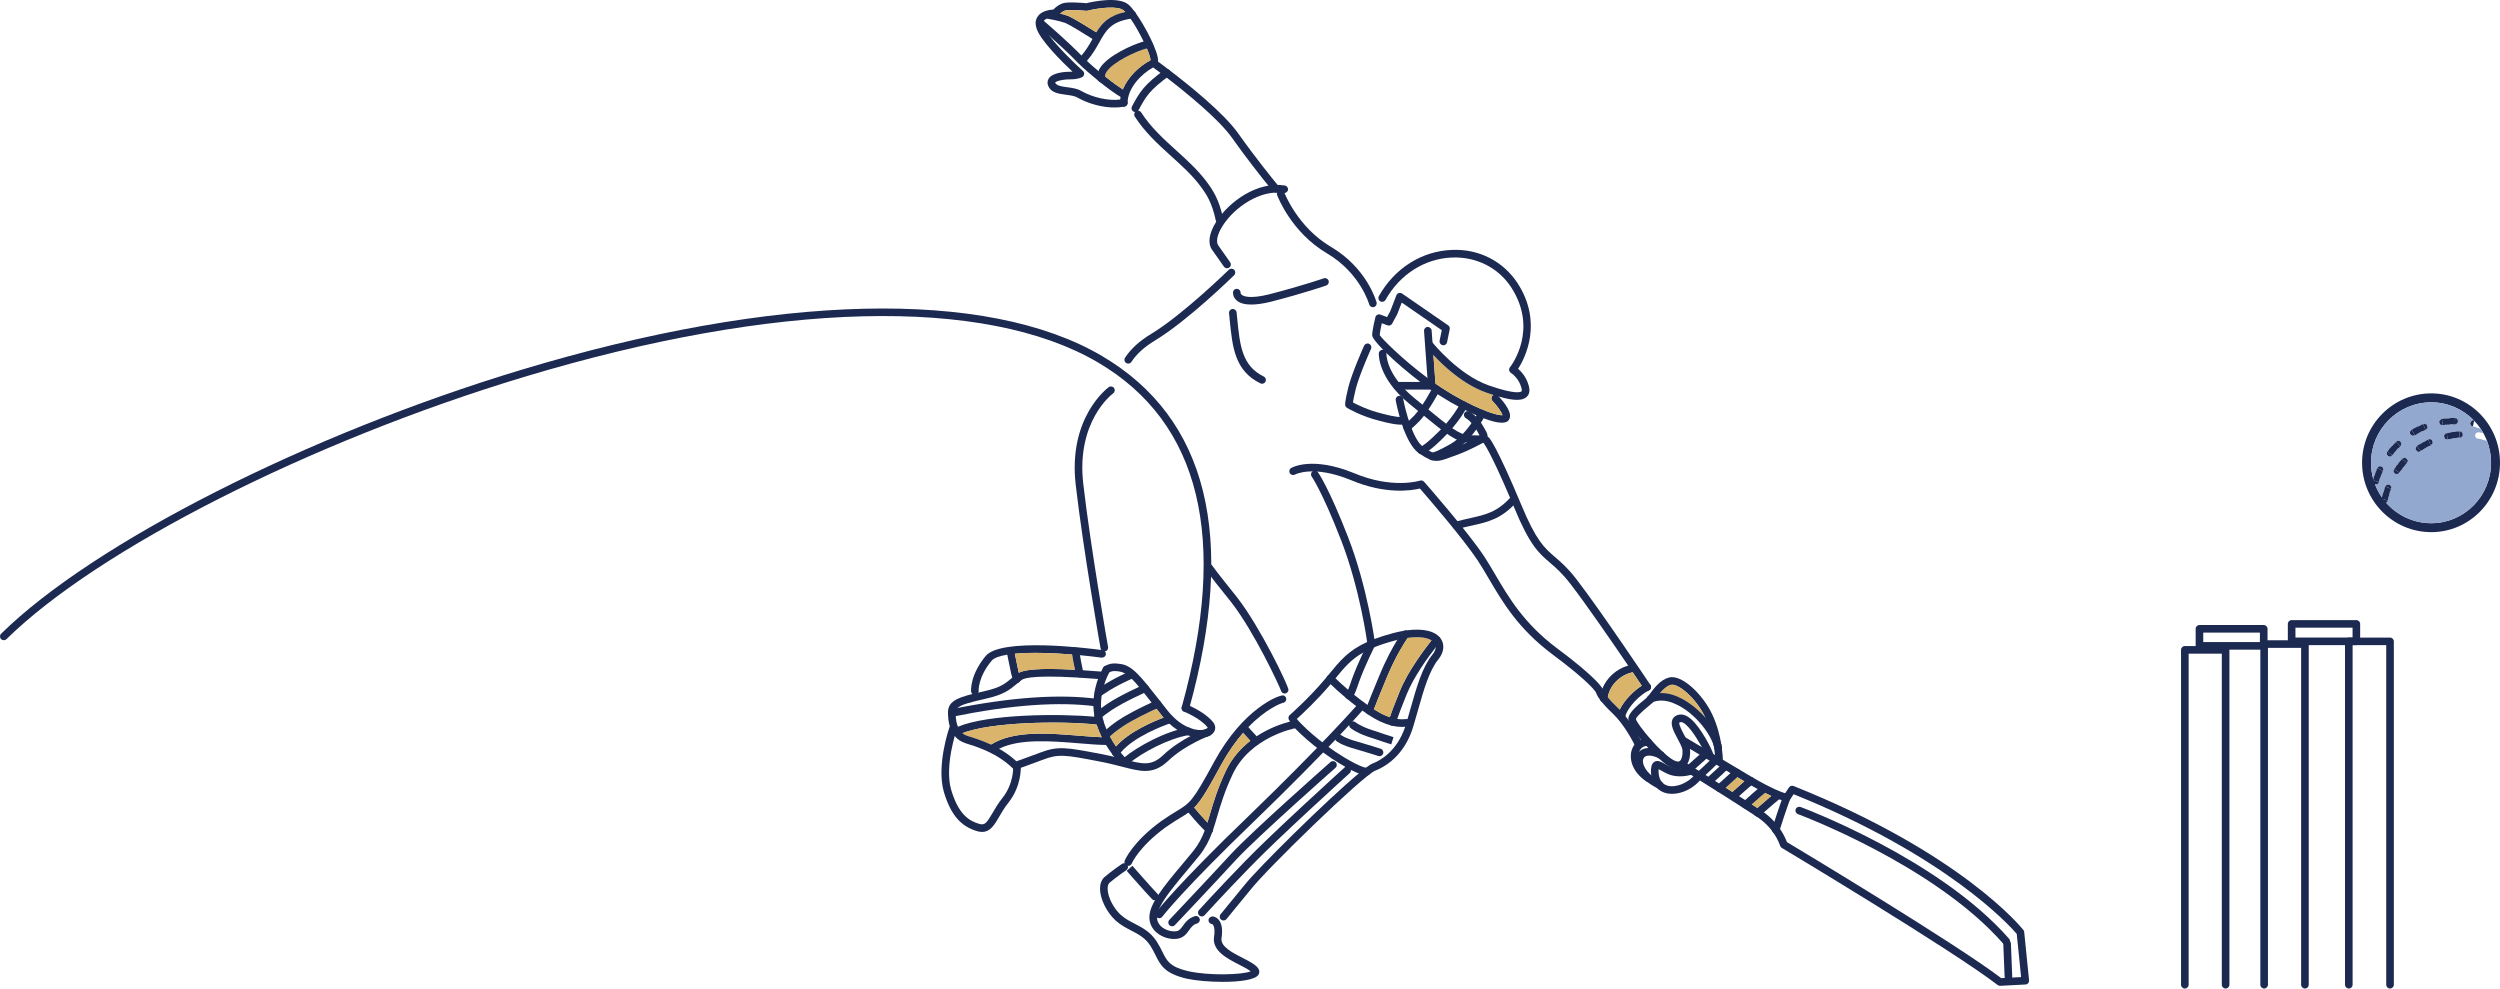 <?xml version="1.0" encoding="utf-8"?>
<!-- Generator: Adobe Illustrator 23.0.1, SVG Export Plug-In . SVG Version: 6.00 Build 0)  -->
<svg version="1.1" id="Layer_1" xmlns="http://www.w3.org/2000/svg" xmlns:xlink="http://www.w3.org/1999/xlink" x="0px" y="0px"
	 viewBox="-517.44 233.59 1425.68 563.72" style="enable-background:new -517.44 233.59 1425.68 563.72;" xml:space="preserve">
<style type="text/css">
	.st0{fill:#1C2A52;}
	.st1{fill:#DAB46A;}
	.st2{fill:#93A8CE;}
</style>
<g>
	<path class="st0" d="M639.68,792.63c0.06,0.59-0.13,1.18-0.52,1.63c-0.38,0.45-0.93,0.72-1.53,0.76l-14.41,0.76h-0.11
		c-0.48,0-0.94-0.15-1.32-0.45c-26.13-20.11-122.17-77.64-123.13-78.22c-0.47-0.28-0.82-0.73-0.98-1.26
		c-0.01-0.05-0.99-3.29-3.77-7.3l-0.01-0.01c-0.21-0.34-0.46-0.67-0.72-1.01c0,0-0.01,0-0.01-0.01c-1.81-2.42-4.27-5.03-7.54-7.35
		c-0.43-0.3-0.92-0.62-1.44-0.98c0-0.01-0.01-0.01-0.02-0.01c-0.29-0.19-0.6-0.39-0.92-0.6c-0.01-0.01-0.01-0.01-0.02-0.02
		c-7.38-4.88-21.36-13.7-31.26-19.9c-0.09-0.06-0.18-0.12-0.27-0.17c-1-0.63-1.96-1.23-2.86-1.79c-0.21-0.13-0.41-0.26-0.61-0.38
		c-0.48-0.3-0.95-0.59-1.39-0.87c-0.3-0.19-0.6-0.37-0.88-0.55c-1.48-0.93-2.71-1.69-3.6-2.25c-0.45-0.28-0.82-0.5-1.08-0.67h-0.01
		c-0.01-0.01-0.02-0.02-0.03-0.02h-0.01c-0.29-0.19-0.46-0.3-0.48-0.31c-1.02-0.64-1.34-1.98-0.7-3c0.63-1.02,1.97-1.31,2.99-0.69
		c0.05,0.03,0.69,0.43,1.8,1.12c0.2,0.12,0.42,0.26,0.65,0.4c1.02,0.64,2.32,1.45,3.83,2.4c0.64,0.4,1.33,0.83,2.05,1.28
		c1.19,0.74,2.47,1.54,3.82,2.39c0.51,0.32,1.04,0.65,1.58,0.99c1.24,0.78,2.52,1.58,3.83,2.4c0.75,0.48,1.51,0.96,2.28,1.44
		c1.26,0.79,2.53,1.6,3.8,2.41c1.27,0.8,2.54,1.6,3.79,2.4c1.29,0.81,2.57,1.62,3.81,2.42c1.2,0.76,2.37,1.51,3.49,2.23
		c1.33,0.85,2.59,1.67,3.78,2.44c1.13,0.73,2.2,1.43,3.17,2.07c1.31,0.85,2.45,1.62,3.38,2.25c0.12,0.08,0.24,0.17,0.35,0.25
		c2.36,1.71,4.33,3.54,5.97,5.35c1.27,1.4,2.34,2.79,3.24,4.11c2.25,3.29,3.42,6.13,3.91,7.49c8.7,5.22,96.24,57.85,122.23,77.6
		l2.07-0.11l4.15-0.22l5.11-0.27l-2.48-24.64c-4.07-4.75-39.75-44.36-127.24-79.65l-2.06,3.12c-0.02,0.03-0.05,0.07-0.07,0.1
		c-0.45,0.61-1.16,0.96-1.94,0.87c-0.21-0.02-1.04-0.13-2.75-0.69c-0.42-0.14-0.9-0.3-1.44-0.5c-1.2-0.45-2.68-1.07-4.51-1.91
		c-1.06-0.49-2.25-1.06-3.56-1.73c-1.27-0.64-2.66-1.38-4.18-2.21c-1.14-0.62-2.35-1.3-3.64-2.04c-1.26-0.72-2.6-1.51-4.01-2.36
		c-0.2-0.11-0.39-0.23-0.59-0.35l-3.37-2.01l-3.9-2.33l-2.42-1.45l-3.85-2.3l-1.75-1.04l-3.84-2.29l-1.84-1.11l-3.93-2.35
		l-5.46-3.26l-4.26-2.54c-1.03-0.61-1.36-1.95-0.75-2.97c0.52-0.88,1.58-1.26,2.52-0.95c0.15,0.04,0.3,0.11,0.45,0.2l8.79,5.25
		c0.01,0,0.01,0.01,0.01,0.01l2.39,1.42l2.7,1.62l1.44,0.85v0.01l0.96,0.57l4.47,2.66v0.01l13.87,8.28c0.93,0.56,1.83,1.1,2.69,1.6
		c0.18,0.11,0.35,0.21,0.53,0.3c0.01,0.01,0.02,0.02,0.04,0.03c10.67,6.22,16.19,8.28,18.41,8.95l2.2-3.32
		c0.57-0.87,1.66-1.21,2.62-0.82c95.23,38.07,129.64,80.32,131.06,82.1c0.26,0.32,0.42,0.71,0.46,1.13L639.68,792.63z"/>
</g>
<g>
	<path class="st0" d="M627.91,792.72c-1.16,0-2.12-0.91-2.17-2.08l-0.76-18.89c-0.05-1.2,0.88-2.2,2.08-2.26c0.03,0,0.06,0,0.09,0
		c1.16,0,2.12,0.91,2.17,2.08l0.76,18.89c0.05,1.2-0.88,2.2-2.08,2.26C627.97,792.72,627.94,792.72,627.91,792.72z"/>
</g>
<g>
	<path class="st0" d="M424.03,625.89c-0.03,0.15-0.08,0.29-0.14,0.42c-0.04,0.08-0.08,0.16-0.13,0.23
		c-0.21,0.35-0.53,0.64-0.93,0.82c-0.29,0.13-0.6,0.19-0.9,0.19c-0.7,0-1.39-0.34-1.81-0.96c-0.04-0.05-0.5-0.75-1.32-1.96
		c-1.12-1.68-2.91-4.34-5.16-7.65c-0.8-1.2-1.67-2.47-2.59-3.82c-9.38-13.8-23.88-34.87-32.8-46.44
		c-4.83-6.27-8.51-9.43-11.77-12.22c-6.46-5.53-11.55-9.89-20.62-31.93c-0.1-0.24-0.2-0.48-0.3-0.71c-0.63-1.51-1.25-2.96-1.83-4.35
		c-11.48-26.92-15-31.14-15.15-31.31c-0.05-0.05-0.09-0.11-0.12-0.17c-0.03-0.02-0.05-0.05-0.06-0.08
		c-0.57-0.88-0.46-2.07,0.32-2.79c0.37-0.34,0.83-0.54,1.29-0.57c0.32-0.04,0.65,0,0.95,0.12c0.28,0.1,0.54,0.27,0.76,0.49
		c0.41,0.42,4.48,5.07,18.15,37.71c8.67,21.08,13.42,25.14,19.43,30.3c3.42,2.92,7.29,6.24,12.39,12.86
		c14.03,18.22,41.76,59.7,42.04,60.11c0.07,0.09,0.12,0.19,0.17,0.3C424.1,624.93,424.14,625.43,424.03,625.89z"/>
</g>
<g>
	<path class="st0" d="M394.88,630.1c-0.9,0-1.74-0.56-2.05-1.45c-0.05-0.1-2.7-5.33-25.03-21.95
		c-19.41-14.5-28.37-29.75-36.28-43.22c-2.09-3.56-4.1-6.97-6.2-10.17c-8.59-12.91-28.58-36.01-33.04-41.12
		c-4.55,1.11-19.44,3.58-39.28-4.79c-21.48-8.84-31.84-3.25-31.94-3.19c-1.03,0.59-2.36,0.23-2.95-0.8
		c-0.59-1.04-0.25-2.35,0.78-2.95c0.47-0.29,12.06-6.8,35.79,2.93c21.92,9.25,37.52,4.34,37.67,4.28c0.82-0.26,1.73-0.02,2.31,0.63
		c1,1.13,24.47,27.85,34.3,42.61c2.14,3.27,4.18,6.74,6.31,10.37c7.7,13.1,16.43,27.96,35.13,41.93
		c23.36,17.4,26.2,23.05,26.54,24.01c0.39,1.13-0.2,2.37-1.34,2.76C395.35,630.07,395.11,630.1,394.88,630.1z"/>
</g>
<g>
	<path class="st0" d="M414.64,616.81c-0.34,0.05-0.67,0.1-1,0.17c-7.14,1.45-13.13,7.46-14.21,14.28c-0.05,0.31-0.09,0.63-0.12,0.95
		c-0.1,1.13-1.04,1.98-2.15,1.98c-0.07,0-0.13,0-0.2-0.01c-0.41-0.03-0.78-0.18-1.09-0.41c-0.33-0.23-0.58-0.56-0.73-0.94
		c-0.01-0.01-0.01-0.02-0.01-0.02c-0.12-0.3-0.17-0.64-0.14-0.98c0.05-0.59,0.13-1.17,0.24-1.75c0.21-1.12,0.51-2.22,0.91-3.29
		c0.08-0.21,0.16-0.41,0.24-0.61c2.51-6.15,8.02-11.12,14.67-13.02c0.97-0.29,1.97-0.51,2.99-0.65c1.15-0.12,2.28,0.66,2.45,1.84
		C416.66,615.55,415.83,616.64,414.64,616.81z"/>
</g>
<g>
	<path class="st0" d="M424.03,625.89c-0.03,0.15-0.08,0.29-0.14,0.42c-0.04,0.08-0.08,0.16-0.13,0.23
		c-0.21,0.35-0.53,0.64-0.93,0.82c-5.03,2.31-12.29,9.79-13.33,14.66c-0.04,0.17-0.07,0.33-0.09,0.49c-0.14,1.1-1.07,1.89-2.14,1.89
		c-0.1,0-0.19,0-0.29-0.01c-1.19-0.16-2.03-1.25-1.87-2.43c0.15-1.17,0.54-2.39,1.11-3.63c2.39-5.25,8-10.82,12.58-13.7
		c0.78-0.49,1.52-0.9,2.22-1.22c0.99-0.43,2.13-0.1,2.71,0.77c0.07,0.09,0.12,0.19,0.17,0.3
		C424.11,624.94,424.15,625.43,424.03,625.89z"/>
</g>
<g>
	<path class="st1" d="M418.8,624.63c-4.58,2.88-10.19,8.45-12.58,13.7c-0.32-0.34-0.66-0.67-1-0.99c-2.74-2.58-4.57-4.6-5.79-6.08
		c1.08-6.82,7.07-12.83,14.21-14.28C415.89,620.29,417.68,622.95,418.8,624.63z"/>
	<path class="st0" d="M417.79,659.76c-0.3,0.14-0.61,0.21-0.92,0.21c-0.81,0-1.59-0.45-1.96-1.23c-0.01-0.01-0.09-0.19-0.25-0.51
		c-1.15-2.28-6.11-11.78-12.42-17.74c-2.98-2.8-5-5.02-6.37-6.72c-0.27-0.34-0.51-0.65-0.73-0.94c-0.01-0.01-0.01-0.02-0.01-0.02
		c-1.52-2.02-1.95-3.11-2.06-3.43c-0.05-0.14-0.08-0.27-0.09-0.4c-0.14-1.01,0.47-2.01,1.47-2.34c0.57-0.18,1.18-0.12,1.69,0.15
		c0.37,0.19,0.68,0.48,0.89,0.86c0.06,0.12,0.12,0.24,0.16,0.37c0.01,0,0.31,0.73,1.47,2.26c0.23,0.3,0.48,0.62,0.77,0.98
		c1.22,1.48,3.05,3.5,5.79,6.08c0.34,0.32,0.68,0.65,1,0.99c1.16,1.16,2.25,2.41,3.28,3.69c0.64,0.78,1.24,1.58,1.82,2.37
		c2.87,3.92,5.08,7.81,6.34,10.18l0.01,0.01c0.17,0.33,0.32,0.62,0.46,0.88c0.41,0.81,0.65,1.31,0.7,1.41
		C419.34,657.96,418.88,659.25,417.79,659.76z"/>
</g>
<g>
	<path class="st0" d="M465.04,666.44c0,0.12-0.01,0.24-0.02,0.36c-0.16,1.03-1.03,1.83-2.11,1.85c-0.2-0.01-0.39-0.04-0.56-0.09
		c-0.99-0.25-1.63-1.01-1.65-2.03c0-0.03-0.02-0.64-0.09-1.69c-0.02-0.22-0.04-0.45-0.06-0.7c-0.11-1.3-0.31-3.06-0.65-5.12
		c-0.73-4.51-2.13-10.46-4.8-16.11c-0.04-0.09-0.09-0.19-0.14-0.28c-5.41-11.5-15.81-19.56-19.57-18.47
		c-2.29,0.63-4.34,2.59-6.07,4.65c-0.85,0.99-1.62,2.01-2.3,2.92c-0.63,0.84-1.2,1.6-1.7,2.19c-0.21,0.24-0.4,0.45-0.59,0.64
		l-0.64,0.54c-7.19,5.79-8.49,7.84-8.62,8.54c0.2,1.3,3.79,6.3,8.34,11.47c0.14,0.16,0.29,0.33,0.44,0.5c0,0.01,0.01,0.01,0.01,0.01
		c2.02,2.28,4.22,4.58,6.38,6.58c0.33,0.31,0.66,0.61,0.99,0.9c1.35,1.2,2.67,2.27,3.91,3.13c2.12,1.47,3.85,1.98,4.8,1.45
		c1.22-0.72,1.94-3.45,1.66-6.36c-0.07-1.43-1.47-4.04-2.7-6.34c-2.26-4.22-4.4-8.22-2.94-11.23c0.48-0.97,1.54-2.22,3.89-2.63
		c2.15-0.33,4.35,0.55,6.65,2.54c5.58,4.83,11.72,16.77,12.69,19.91c0.09,0.28,0.14,0.49,0.14,0.62c0,0.47-0.15,0.9-0.4,1.25
		c-0.07,0.1-0.14,0.19-0.23,0.28c-0.02,0-0.02,0.01-0.02,0.02c-0.4,0.38-0.93,0.61-1.52,0.61c-0.52,0-1-0.18-1.38-0.48
		c-0.35-0.3-0.61-0.7-0.73-1.16c-0.24-0.69-0.67-1.67-1.25-2.84c-0.33-0.68-0.72-1.42-1.14-2.2c-3.23-6-8.71-14.28-11.88-14.28
		c-0.08,0-0.16,0-0.24,0.01c-0.44,0.07-0.65,0.21-0.68,0.25c-0.54,0.94,1.85,5.39,2.87,7.29c0.23,0.43,0.46,0.85,0.68,1.27
		c1.24,2.35,2.3,4.55,2.49,6.46c0.02,0.12,0.03,0.23,0.03,0.35c0.25,2.62-0.09,5.76-1.49,8.06c-0.57,0.96-1.33,1.77-2.31,2.34
		c-0.34,0.21-0.74,0.39-1.18,0.53c-0.03,0.01-0.05,0.02-0.08,0.03c-0.52,0.15-1.12,0.25-1.79,0.25c-1.66,0-3.76-0.6-6.36-2.4
		c-0.02,0-0.03-0.01-0.05-0.03c-1.32-0.92-2.95-2.26-4.71-3.87c-1.85-1.69-3.85-3.67-5.81-5.77c-0.37-0.4-0.74-0.8-1.1-1.2
		c-1.08-1.18-2.14-2.39-3.13-3.59c-0.22-0.26-0.44-0.53-0.66-0.8c-3.2-3.94-5.71-7.71-6.34-10.18c-0.15-0.57-0.2-1.07-0.13-1.49
		c0.52-2.9,4.28-6.43,10.18-11.18l0.31-0.25l0.15-0.12c0.19-0.2,0.46-0.54,0.78-0.96c0.28-0.37,0.59-0.8,0.94-1.25
		c2.47-3.31,5.86-7.84,10.69-9.16c7.43-2.06,19.6,9.87,24.78,21.08c2.87,6.06,4.37,12.32,5.16,17.11c0.12,0.74,0.22,1.44,0.31,2.1
		C464.98,663.84,465.04,666.21,465.04,666.44z"/>
</g>
<g>
	<path class="st1" d="M454.96,642.63c-4.51-5-9.87-9.12-14.64-11.28c-4.31-2.11-8.07-2.65-11-2.54c1.73-2.06,3.78-4.02,6.07-4.65
		C439.15,623.07,449.55,631.13,454.96,642.63z"/>
	<path class="st0" d="M464.49,660.27c-0.16,0.82-0.79,1.51-1.66,1.7c-0.15,0.03-0.31,0.05-0.47,0.05c-0.99,0-1.89-0.69-2.11-1.7
		c-0.1-0.43-0.21-0.86-0.35-1.3c-2.62-8.79-12.29-19.62-21.43-23.74c-6.74-3.31-11.55-2-13.15-1.36c-0.34,0.13-0.54,0.23-0.58,0.25
		c-1.03,0.59-2.36,0.2-2.94-0.85c-0.32-0.59-0.35-1.27-0.12-1.85c0.17-0.44,0.49-0.82,0.93-1.08c0.01,0,0.01-0.01,0.02-0.01
		c0.17-0.09,2.64-1.44,6.69-1.57c2.93-0.11,6.69,0.43,11,2.54c4.77,2.16,10.13,6.28,14.64,11.28c4.25,4.71,7.73,10.19,9.22,15.54
		c0.11,0.4,0.21,0.81,0.3,1.21C464.55,659.68,464.55,659.98,464.49,660.27z"/>
</g>
<g>
	<path class="st0" d="M436.09,686.3c-1.46,0-2.87-0.2-4.18-0.63c-2.81-0.9-7.58-3.66-7.86-11.97c0-2.39,0.24-4.67,1.99-5.69
		c1.82-1.1,3.78,0,6.04,1.25c0.9,0.51,1.94,1.09,3.13,1.64c4.68,2.13,10.25,0.43,10.31,0.41c1.13-0.37,2.36,0.26,2.73,1.4
		c0.37,1.14-0.26,2.36-1.4,2.73c-0.29,0.1-7.19,2.27-13.45-0.6c-1.3-0.59-2.44-1.23-3.44-1.79c-0.5-0.27-1.06-0.59-1.52-0.82
		c-0.03,0.33-0.06,0.78-0.06,1.4c0.15,4.24,1.78,6.92,4.85,7.92c4.81,1.56,12.16-1.39,16.03-6.43c0.74-0.96,2.1-1.12,3.04-0.39
		c0.95,0.72,1.13,2.09,0.4,3.04C448.66,683.02,441.98,686.3,436.09,686.3z"/>
</g>
<g>
	<path class="st0" d="M429,683.46c-0.31,0-0.63-0.07-0.93-0.21c-9.02-4.28-12.59-10.5-12.91-14.88c-0.22-2.92,0.91-5.43,3.07-6.89
		c1.74-1.17,5.66-2.63,12.5,0.77c1.07,0.53,1.51,1.84,0.98,2.91c-0.54,1.06-1.84,1.51-2.91,0.98c-3.49-1.73-6.54-2.12-8.14-1.05
		c-1.09,0.74-1.24,2.02-1.17,2.97c0.23,3.02,3.1,7.79,10.45,11.28c1.08,0.51,1.54,1.81,1.03,2.89
		C430.59,683,429.81,683.46,429,683.46z"/>
</g>
<g>
	<path class="st0" d="M422.68,679.63c-0.42,0-0.85-0.12-1.22-0.37c-8.69-5.91-9.9-13.51-8.29-18.21c1.42-4.17,5.09-6.6,9.4-6.43
		c1.19,0.08,2.1,1.11,2.03,2.3c-0.07,1.19-1.02,1.93-2.3,2.04c-2.31-0.15-4.21,1.16-5.02,3.5c-1.11,3.26-0.04,8.67,6.63,13.22
		c0.99,0.67,1.25,2.02,0.57,3.01C424.06,679.3,423.37,679.63,422.68,679.63z"/>
</g>
<g>
	<path class="st0" d="M281.11,475.76c-2.43,0-6.52-0.76-11.91-2.21c-10.51-2.59-18.18-7.2-18.5-7.39c-0.49-0.3-0.84-0.77-0.98-1.33
		c-0.1-0.42-0.38-1.53,1.77-10.47c2.3-8.8,8.71-23.02,8.98-23.62c0.49-1.09,1.8-1.57,2.87-1.08c1.09,0.5,1.58,1.78,1.08,2.87
		c-0.07,0.14-6.53,14.48-8.72,22.88c-1.03,4.28-1.44,6.54-1.6,7.68c2.45,1.32,8.58,4.38,16.2,6.25c8.96,2.44,11.24,2.05,11.33,2.05
		c1.13-0.45,2.26,0.17,2.68,1.3c0.43,1.11-0.26,2.4-1.38,2.83C282.5,475.68,281.89,475.76,281.11,475.76z"/>
</g>
<g>
	<path class="st0" d="M264.45,602.28c-1.07,0-2-0.79-2.15-1.89c-0.04-0.3-4.14-30.96-15.04-58.98
		c-10.81-27.79-16.61-35.93-16.66-36.01c-0.71-0.97-0.49-2.32,0.47-3.03c0.97-0.7,2.32-0.51,3.03,0.46
		c0.24,0.34,6.11,8.48,17.21,37.01c11.09,28.51,15.26,59.67,15.29,59.99c0.16,1.18-0.68,2.27-1.87,2.43
		C264.64,602.28,264.55,602.28,264.45,602.28z"/>
</g>
<g>
	<path class="st0" d="M215.17,629.09c-1.04,0-1.9-0.72-2.12-1.7c-0.94-2.71-15.12-33.38-28.41-50.45
		c-14.61-18.18-14.61-18.53-14.61-19.46c0-1.2,0.97-2.17,2.17-2.17c0.84,0,1.57,0.48,1.93,1.18c0.25,0.38,2.06,3,13.91,17.75
		c13.4,17.21,29.29,50.55,29.29,52.67C217.34,628.12,216.37,629.09,215.17,629.09z"/>
</g>
<g>
	<path class="st0" d="M112.3,605.09c-1.03,0-1.95-0.74-2.13-1.79c-0.1-0.56-9.92-56.4-14.17-93.3
		c-4.39-38.09,17.87-54.92,18.82-55.61c0.97-0.71,2.32-0.5,3.03,0.46c0.71,0.97,0.51,2.32-0.45,3.03
		c-0.87,0.64-21.17,16.15-17.08,51.62c4.24,36.78,14.04,92.5,14.14,93.06c0.21,1.18-0.58,2.31-1.76,2.51
		C112.55,605.08,112.43,605.09,112.3,605.09z"/>
</g>
<g>
	<path class="st0" d="M125.95,440.94c-0.41,0-0.83-0.11-1.19-0.36c-1-0.66-1.28-2-0.62-3c3.4-5.16,8.34-9.64,15.1-13.7
		c18.02-10.95,43.82-36.19,44.08-36.44c0.85-0.83,2.22-0.83,3.07,0.03c0.84,0.85,0.82,2.23-0.03,3.07
		c-1.07,1.04-26.42,25.84-44.87,37.06c-6.2,3.72-10.69,7.76-13.72,12.36C127.35,440.6,126.65,440.94,125.95,440.94z"/>
</g>
<g>
	<path class="st0" d="M202.28,452.43c-0.32,0-0.64-0.07-0.95-0.22c-14.62-7.13-15.95-20.58-17.5-36.17l-0.39-3.85
		c-0.12-1.19,0.74-2.26,1.93-2.39c1.15-0.15,2.26,0.74,2.39,1.93l0.39,3.87c1.48,14.88,2.65,26.64,15.08,32.71
		c1.08,0.52,1.53,1.83,1,2.9C203.86,451.98,203.08,452.43,202.28,452.43z"/>
</g>
<g>
	<path class="st0" d="M196.09,407.27c-3.71,0-6.48-0.77-8.27-2.32c-2.29-1.98-2.13-4.41-2.1-4.68c0.12-1.19,1.15-2.12,2.36-1.95
		c1.19,0.11,2.07,1.18,1.95,2.37c0.01,0.01,0.04,0.53,0.73,1.06c1.02,0.81,4.62,2.39,15.55-0.31c19.35-5.01,31.02-9.09,31.14-9.13
		c1.13-0.4,2.37,0.2,2.76,1.32c0.4,1.13-0.2,2.37-1.33,2.77c-0.11,0.04-11.94,4.18-31.52,9.25
		C202.96,406.73,199.19,407.27,196.09,407.27z"/>
</g>
<g>
	<path class="st0" d="M182.32,386.57c-0.68,0-1.35-0.32-1.78-0.92l-6.83-9.7c-2.53-3.68-1.65-9.45,2.39-15.85
		c7.52-11.89,23.87-23.22,39.16-20.72c1.18,0.19,1.99,1.31,1.8,2.49c-0.19,1.18-1.34,1.97-2.49,1.79
		c-13.06-2.09-27.92,7.89-34.8,18.76c-2.99,4.72-3.94,8.95-2.49,11.06l6.81,9.68c0.69,0.98,0.45,2.33-0.53,3.02
		C183.19,386.43,182.75,386.57,182.32,386.57z"/>
</g>
<g>
	<path class="st0" d="M212.14,342.04c-0.13,0.33-0.34,0.64-0.63,0.88c-0.19,0.16-0.4,0.28-0.62,0.36c-0.13,0.05-0.27,0.09-0.4,0.11
		c-0.02,0-0.04,0.01-0.06,0.01c-0.1,0.01-0.21,0.02-0.31,0.02c-0.08,0-0.16,0-0.23-0.01h-0.03c-0.53-0.07-1.04-0.32-1.41-0.77
		c-0.03-0.04-0.99-1.19-2.6-3.18c-4.14-5.13-12.62-15.82-20.75-27.32c-7.55-10.67-26.1-25.72-37.2-34.26
		c-1.31-1.01-2.51-1.93-3.58-2.73c-1.82-1.37-3.25-2.43-4.15-3.09c-7.27,3.99-14.58,12.11-14.58,20.18c0,0.12-0.01,0.23-0.03,0.35
		v0.04c-0.02,0.09-0.04,0.17-0.07,0.26c-0.04,0.15-0.1,0.29-0.18,0.42c-0.06,0.11-0.13,0.21-0.21,0.3c0,0.01,0,0.01,0,0.01
		c-0.07,0.08-0.15,0.16-0.23,0.24c-0.11,0.1-0.23,0.18-0.36,0.26c-0.09,0.05-0.19,0.1-0.3,0.14c-0.11,0.05-0.23,0.08-0.35,0.11
		c-0.01,0-0.01,0-0.02,0c-0.06,0.01-0.12,0.02-0.19,0.03s-0.15,0.01-0.22,0.01c-1.2,0-2.17-0.97-2.17-2.17
		c0-0.63,0.03-1.25,0.1-1.88c0.05-0.51,0.13-1.02,0.23-1.53c0.26-1.44,0.69-2.86,1.26-4.24c2.88-7.07,9.31-13.24,15.81-16.64
		c0.25-0.13,0.5-0.26,0.75-0.38c0.72-0.34,1.57-0.27,2.22,0.19c0.14,0.1,0.6,0.43,1.32,0.96c1.29,0.94,3.42,2.52,6.1,4.56
		c0.13,0.1,0.26,0.2,0.39,0.3c11.11,8.47,30.98,24.43,39.2,36.05c9.63,13.62,19.73,26.07,22.45,29.39c0.44,0.53,0.68,0.83,0.7,0.85
		C212.31,340.49,212.42,341.33,212.14,342.04z"/>
</g>
<g>
	<path class="st0" d="M130,297.47c-0.34,0-0.69-0.08-1.01-0.24c-1.06-0.57-1.47-1.87-0.91-2.93c4.52-8.59,7.29-12.62,18.58-20.91
		c0.96-0.69,2.32-0.5,3.03,0.46c0.71,0.97,0.5,2.32-0.47,3.04c-11.08,8.14-13.31,11.83-17.31,19.43
		C131.53,297.05,130.78,297.47,130,297.47z"/>
</g>
<g>
	<path class="st0" d="M178.02,361.04c-1,0-1.9-0.69-2.12-1.71c-2.25-10.35-5.26-14.92-8.96-19.83
		c-4.64-6.15-10.37-11.34-16.45-16.83c-7.41-6.71-15.08-13.66-20.8-22.62c-0.64-1.01-0.35-2.35,0.66-3c1.01-0.66,2.35-0.36,3,0.66
		c5.41,8.47,12.86,15.21,20.06,21.73c5.95,5.39,12.1,10.97,17,17.44c3.89,5.15,7.3,10.32,9.74,21.52c0.26,1.18-0.49,2.32-1.66,2.59
		C178.32,361.02,178.17,361.04,178.02,361.04z"/>
</g>
<g>
	<path class="st0" d="M265.47,408.78c-0.95,0-1.83-0.64-2.09-1.59c-0.05-0.18-5.12-17.96-24.03-29.08
		c-20.4-12-28.16-32.42-28.48-33.28c-0.42-1.12,0.15-2.37,1.28-2.79c1.12-0.43,2.38,0.15,2.79,1.27c0.07,0.2,7.59,19.86,26.62,31.05
		c20.49,12.06,25.8,30.89,26.01,31.69c0.31,1.15-0.37,2.34-1.52,2.66C265.85,408.75,265.66,408.78,265.47,408.78z"/>
</g>
<g>
	<path class="st0" d="M130.14,240.92c-0.01-0.02-0.03-0.05-0.05-0.08c-0.1-0.14-0.2-0.26-0.29-0.39c-1.38-1.88-2.65-3.36-3.69-4.22
		c-5.71-4.95-21.01-1.56-24.07-0.81c-2.99-0.28-11.12-0.91-13.73,0.16c-2.31,0.84-4.11,2.47-5.05,3.46
		c-2.06,0.1-6.45,0.68-8.72,3.64c-0.97,1.25-1.92,3.44-0.99,6.7c1.71,6.67,14.51,19.32,20.62,25.08c-0.4,0.02-0.84,0.04-1.33,0.04
		c-2.32,0-10.06,0.29-12.29,3.97c-0.82,1.37-0.82,2.99-0.04,4.48c1.67,3.58,5.91,4.14,10.01,4.68c2.44,0.32,4.96,0.66,6.57,1.66
		c6.44,3.59,14.2,5.6,21.05,5.6c1.92,0,3.78-0.16,5.51-0.49c0.07-0.01,0.13-0.02,0.19-0.03c0.01,0,0.01,0,0.02,0
		c0.12-0.03,0.24-0.06,0.35-0.11c0.11-0.04,0.21-0.09,0.3-0.14c0.13-0.08,0.25-0.16,0.36-0.26c0.08-0.07,0.16-0.15,0.23-0.24
		c0,0,0,0,0-0.01c0.08-0.09,0.15-0.19,0.21-0.3c0.08-0.13,0.14-0.27,0.18-0.42c0.03-0.09,0.05-0.17,0.07-0.26v-0.04
		c0.02-0.12,0.03-0.23,0.03-0.35c0-0.14-0.01-0.28-0.04-0.42c-0.22-1.17-1.35-1.91-2.54-1.71c-0.53,0.11-1.08,0.19-1.65,0.25
		c-6.69,0.82-15.36-1.07-22.07-4.82c-2.32-1.43-5.31-1.83-8.2-2.21c-2.94-0.39-5.98-0.79-6.83-2.6c0.39-0.77,3.92-1.89,8.58-1.89
		c4.72,0,6.68-1.16,7.03-1.39c0.55-0.37,0.9-0.98,0.95-1.64c0.05-0.67-0.21-1.33-0.71-1.77c-4.26-3.84-13.79-13-18.97-19.89
		c-1.75-2.32-3.01-4.39-3.4-5.91c-0.44-1.56-0.13-2.35,0.1-2.72c0.05-0.08,0.1-0.15,0.13-0.19c0.39-0.51,1.02-0.91,1.73-1.21
		c1.61-0.67,3.67-0.84,4.51-0.77c0.69-0.07,1.32-0.29,1.74-0.81c0.01-0.01,0.46-0.57,1.2-1.22c0.69-0.6,1.64-1.29,2.72-1.69
		c1.21-0.51,7.25-0.32,12.12,0.15c0.24,0.02,0.49,0,0.74-0.06c6.22-1.57,17.3-3.01,20.58-0.18c0.3,0.25,0.62,0.55,0.94,0.89
		c0.94,0.97,1.97,2.29,3.05,3.84c2.52,3.64,5.27,8.52,7.43,12.97c0.67,1.38,1.29,2.72,1.82,3.97c1.3,3.03,2.12,5.51,2.11,6.74
		c0,0.09,0,0.16-0.01,0.24c-0.62,0.78-0.62,1.93,0.05,2.72c0.77,0.93,2.14,1.05,3.06,0.27c0.68-0.57,1.08-1.4,1.19-2.46
		c0.02-0.2,0.03-0.42,0.03-0.64C142.96,262.81,135.78,248.77,130.14,240.92z"/>
</g>
<g>
	<path class="st0" d="M125.59,287.39c0,1.2-0.97,2.17-2.16,2.17c-0.35,0-0.98-0.26-1.84-0.73c-2.57-1.4-7.11-4.69-11.89-8.5
		c-0.01-0.01-0.02-0.02-0.02-0.02c-0.17-0.14-0.34-0.28-0.52-0.42c-4.2-3.39-8.52-7.14-11.77-10.35
		c-5.2-5.39-11.5-11.16-16.25-15.39c-4.11-3.65-7.07-6.14-7.13-6.2c-0.92-0.77-1.04-2.14-0.27-3.06c0.78-0.92,2.15-1.02,3.06-0.26
		c0.02,0.02,0.39,0.33,1.04,0.89c3.23,2.76,13.36,11.53,21.44,19.74c0.4,0.41,0.8,0.82,1.19,1.22c0.62,0.61,1.26,1.23,1.91,1.84
		c2.14,2,4.38,3.97,6.59,5.81c1.28,1.06,2.55,2.09,3.77,3.05c4.32,3.43,8.12,6.13,10.11,7.41c0.54,0.35,0.94,0.6,1.19,0.72
		C124.94,285.57,125.59,286.4,125.59,287.39z"/>
</g>
<g>
	<path class="st0" d="M109.33,255.62c-0.41,0.66-1.11,1.01-1.83,1.01c-0.4,0-0.8-0.11-1.16-0.34c-0.02-0.01-0.29-0.19-0.76-0.48
		c-2.73-1.73-12.1-7.61-15.39-9.07c-3.67-1.38-9.77-2.38-9.83-2.39c-0.24-0.04-0.46-0.11-0.66-0.23c-0.8-0.42-1.28-1.32-1.13-2.26
		c0.19-1.19,1.32-1.96,2.49-1.8c0.17,0.03,2.99,0.49,6.09,1.26c1.59,0.4,3.26,0.87,4.69,1.41c3.63,1.6,12.93,7.43,15.91,9.31
		c0.52,0.33,0.85,0.54,0.92,0.59C109.68,253.27,109.98,254.61,109.33,255.62z"/>
</g>
<g>
	<path class="st1" d="M124.25,240.43c-9.4,2.01-13.31,6.37-16.5,11.61c-2.98-1.88-12.28-7.71-15.91-9.31
		c-1.43-0.54-3.1-1.01-4.69-1.41c0.69-0.6,1.64-1.29,2.72-1.69c1.21-0.51,7.25-0.32,12.12,0.15c0.24,0.02,0.49,0,0.74-0.06
		c6.22-1.57,17.3-3.01,20.58-0.18C123.61,239.79,123.93,240.09,124.25,240.43z"/>
	<path class="st0" d="M128.51,244.1c-0.41,0.05-0.82,0.11-1.21,0.17c-11.3,1.79-14.04,6.7-17.79,13.41
		c-1.82,3.23-3.87,6.91-7.13,10.64c-0.02,0.03-0.04,0.06-0.07,0.09c-0.43,0.48-1.03,0.73-1.63,0.73c-0.51,0-1.03-0.18-1.44-0.54
		c-0.9-0.79-0.98-2.16-0.19-3.07c0.08-0.09,0.16-0.18,0.23-0.27c2.79-3.22,4.58-6.38,6.3-9.45c0.05-0.08,0.09-0.17,0.14-0.25
		c0.67-1.21,1.33-2.38,2.03-3.52c3.19-5.24,7.1-9.6,16.5-11.61c1.15-0.25,2.37-0.46,3.69-0.63c0.72-0.15,1.41,0.14,1.86,0.65
		c0.09,0.13,0.19,0.25,0.29,0.39c0.02,0.03,0.04,0.06,0.05,0.08c0.12,0.23,0.2,0.48,0.24,0.75
		C130.53,242.86,129.7,243.95,128.51,244.1z"/>
</g>
<g>
	<path class="st1" d="M138.66,267.95c-6.5,3.4-12.93,9.57-15.81,16.64c-1.99-1.28-5.79-3.98-10.11-7.41
		c-0.04-0.54,0.09-1.38,0.83-2.54c3.65-5.74,17.21-11.99,22.98-13.43C137.85,264.24,138.67,266.72,138.66,267.95z"/>
	<path class="st0" d="M137.86,260.95c-0.37,0.05-0.81,0.14-1.31,0.26c-5.77,1.44-19.33,7.69-22.98,13.43
		c-0.74,1.16-0.87,2-0.83,2.54c0.01,0.29,0.08,0.49,0.12,0.61c0.36,1.14-0.27,2.36-1.41,2.73c-0.22,0.07-0.44,0.1-0.66,0.1
		c-0.39,0-0.76-0.1-1.09-0.29c-0.01-0.01-0.02-0.02-0.02-0.02c-0.17-0.14-0.34-0.28-0.52-0.42c-0.19-0.22-0.34-0.48-0.44-0.77
		c-0.51-1.61-0.43-3.28,0.25-4.99c0.23-0.6,0.54-1.2,0.93-1.81c4.39-6.93,18.08-13.13,24.83-15.08c1.04-0.3,1.92-0.5,2.57-0.59
		c1.17-0.23,2.27,0.68,2.43,1.86C139.89,259.71,139.05,260.8,137.86,260.95z"/>
</g>
<g>
	<path class="st0" d="M343.13,472.87c-0.69,1.26-2.15,1.79-4.12,1.79c-2.71,0-6.39-1.01-10.38-2.54c-1.32-0.5-2.68-1.06-4.05-1.67
		c-0.73-0.32-1.47-0.65-2.21-0.98c-1.01-0.48-2.03-0.96-3.04-1.45l-1.14-0.57c-0.64-0.32-1.27-0.64-1.9-0.96l-1.96-1.06l-0.1-0.05
		c-2.75-1.47-5.59-3-8.49-4.88c-1.08-0.65-2.18-1.34-3.31-2.07c-1.19-0.77-2.4-1.59-3.62-2.44c-0.12-0.08-0.23-0.16-0.35-0.24
		c-1.97-1.38-3.97-2.83-5.96-4.34c-7.15-5.42-14.17-11.47-19.32-16.5c-0.65-0.64-1.28-1.27-1.87-1.87c-3.83-3.92-6.24-7-6.24-8.31
		c0-2.73,1.65-9.46,1.83-10.22c0.15-0.6,0.55-1.11,1.09-1.39c0.55-0.28,1.18-0.34,1.77-0.13l3.8,1.41l1.88-3.47l3.43-8.93
		c0.24-0.62,0.75-1.1,1.38-1.29c0.65-0.2,1.34-0.09,1.87,0.28l26.29,18.13c0.71,0.49,1.06,1.36,0.89,2.22l-1.52,7.41
		c-0.23,1.18-1.37,1.97-2.56,1.68c-1.17-0.23-1.92-1.38-1.69-2.56l1.23-5.99l-22.83-15.75l-2.55,6.62l-2.9,5.36
		c-0.51,0.95-1.65,1.38-2.66,1.01l-3.26-1.21c-0.57,2.56-1.15,5.58-1.15,6.82c0.84,1.64,12.94,13.83,27.18,24.38
		c1.51,1.12,3.05,2.21,4.59,3.27c2.27,1.57,4.57,3.07,6.86,4.44c2.81,1.83,5.56,3.3,8.24,4.74l1.94,1.04
		c0.03,0.02,0.07,0.03,0.1,0.05c12.31,6.33,19.06,7.9,21.04,7.72c-0.3-1.51-2.83-5.15-5.7-8.14c-0.82-0.87-0.8-2.24,0.07-3.07
		c0.15-0.14,0.31-0.25,0.48-0.33c0.84-0.46,1.9-0.32,2.59,0.39c0.17,0.18,0.34,0.36,0.52,0.55
		C340.67,463.37,345.34,469.36,343.13,472.87z"/>
</g>
<g>
	<path class="st0" d="M325.63,486.23c-0.61,0-1.27-0.03-1.97-0.04c-0.91-0.03-1.95-0.06-3.09-0.06c-7.09,0-13.9-5.57-26.25-15.69
		c-2.42-1.98-5.06-4.14-7.97-6.49c-18.11-14.84-17.52-28.32-17.49-28.88c0.07-1.19,1.12-2.05,2.3-2.04c1.19,0.07,2.1,1.09,2.04,2.28
		c-0.01,0.16-0.31,11.99,15.89,25.27c2.9,2.34,5.56,4.51,7.98,6.5c11.58,9.49,17.95,14.72,23.5,14.72c1.19,0,2.26,0.03,3.22,0.06
		c0.84,0.02,1.81,0.03,2.52,0.03c-0.19-0.43-0.51-1.04-1.03-1.92c-3.17-5.94-6.67-7.84-6.71-7.86c-1.05-0.55-1.47-1.85-0.93-2.92
		c0.55-1.06,1.85-1.48,2.9-0.95c0.19,0.1,4.71,2.44,8.52,9.6c1.39,2.32,2.58,4.66,1.45,6.58
		C329.6,485.95,327.92,486.23,325.63,486.23z"/>
</g>
<g>
	<path class="st0" d="M301.81,496.43c-2.75,0-5.39-1.23-9.99-4.28c-8.61-5.98-12.86-27.79-13.32-30.27
		c-0.22-1.18,0.56-2.31,1.74-2.53c1.13-0.25,2.31,0.56,2.53,1.74c1.15,6.22,5.46,23.28,11.49,27.45c6.69,4.43,6.95,4.34,13.91,1.76
		l1.29-0.48c8.35-2.73,17.52-7.96,17.62-8.01c1.03-0.6,2.36-0.24,2.96,0.8c0.59,1.04,0.24,2.37-0.81,2.96
		c-0.39,0.23-9.65,5.5-18.35,8.35l-1.21,0.44C306.28,495.64,304.01,496.43,301.81,496.43z"/>
</g>
<g>
	<path class="st0" d="M301.25,453.42c0.05,0.6-0.16,1.2-0.57,1.64c-0.41,0.43-0.99,0.69-1.59,0.69h-19.97
		c-1.2,0-2.17-0.97-2.17-2.17c0-1.2,0.97-2.17,2.17-2.17h17.64l-0.17-2.3l-1.94-26.77c-0.09-1.2,0.81-2.24,2.01-2.33
		c1.04,0,2.23,0.81,2.32,2.01l0.5,6.94l0.52,7.13l1.18,16.29l0.06,0.86L301.25,453.42z"/>
</g>
<g>
	<path class="st0" d="M319.24,465.5c-0.04,0.09-0.39,0.79-1.05,1.95c-1.25,2.16-3.64,5.91-7.43,10.32
		c-0.89,1.05-1.86,2.13-2.93,3.24c-0.6,0.64-1.24,1.29-1.91,1.95c-3.44,3.48-6.3,6.01-8.56,7.59c-1.86,1.31-3.31,1.96-4.34,1.96
		c-0.08,0-0.16,0-0.24-0.01c-0.41-0.04-0.79-0.21-1.09-0.45c-0.58-0.44-0.91-1.17-0.82-1.94c0.13-1.2,1.27-2.08,2.36-1.93
		c-0.05-0.01,0.04-0.06,0.28-0.22c0.85-0.53,3.63-2.32,9.35-8.08c0.49-0.48,0.97-0.97,1.43-1.44c1.06-1.1,2.04-2.18,2.94-3.22
		c3.6-4.17,5.91-7.75,7.1-9.79c0.67-1.13,0.99-1.79,1-1.81c0.53-1.08,1.82-1.51,2.89-1.02c0.03,0.02,0.07,0.03,0.1,0.05
		C319.33,463.2,319.74,464.45,319.24,465.5z"/>
</g>
<g>
	<path class="st0" d="M285.1,479.28c-0.81,0-1.65-0.28-2.01-0.89c-0.57-0.95-0.22-2.27,0.66-2.94c1.62-1.23,3.72-3.27,5.2-4.76
		c5-5.3,10.68-16.21,10.73-16.33c0.56-1.06,1.88-1.46,2.93-0.92c1.07,0.55,1.48,1.85,0.93,2.93c-0.24,0.46-6.02,11.56-11.47,17.34
		c-1.86,1.89-3.46,3.38-4.76,4.47c-0.24,0.39-0.59,0.72-1.05,0.91C285.92,479.2,285.52,479.28,285.1,479.28z"/>
</g>
<g>
	<path class="st0" d="M299.34,496.08c-1.2,0-2.17-0.97-2.17-2.17c0-1.2,0.97-2.17,2.17-2.17c-0.04-0.01,2.54-0.36,11.03-5.32
		c8.7-5.22,15.28-17.88,15.35-18.01c0.55-1.07,1.86-1.46,2.92-0.94c1.07,0.55,1.48,1.86,0.94,2.93
		c-0.29,0.57-7.22,13.89-16.99,19.76C303.18,495.65,300.07,496.08,299.34,496.08z"/>
</g>
<g>
	<path class="st0" d="M216.02,632.8c-0.25,0.97-1.11,1.62-2.06,1.64c-0.81,0.26-9.28,3.2-19.51,13.81c-0.97,1-1.95,2.07-2.95,3.21
		c-4.13,4.76-8.45,10.78-12.59,18.36c-7.82,14.44-11.54,20.55-15.31,24.35c-1.07,1.08-2.14,1.97-3.31,2.81
		c-1.33,0.96-2.78,1.86-4.5,2.9c-2.19,1.33-4.86,2.94-8.37,5.4c-15.34,11.13-19.42,20.65-19.46,20.75
		c-0.35,0.83-1.16,1.34-2.01,1.34c-0.07,0-0.14,0-0.2-0.01c-0.21-0.02-0.42-0.07-0.62-0.16c-0.62-0.25-1.06-0.76-1.25-1.36
		c-0.14-0.46-0.14-0.98,0.06-1.46c0.18-0.43,4.47-10.67,20.96-22.64c3.65-2.54,6.39-4.2,8.64-5.57c7.78-4.7,9.17-5.55,21.56-28.42
		c16.52-30.23,36.98-38.04,39.34-37.58C215.6,630.46,216.3,631.64,216.02,632.8z"/>
</g>
<g>
	<path class="st0" d="M179.9,793.52c-7.72,0-15.82-0.74-20.81-1.87c-12.41-2.98-14.69-7.57-17.58-13.37
		c-0.82-1.66-1.72-3.47-2.98-5.44c-2.97-4.5-6.6-6.37-10.79-8.55c-2.99-1.54-6.07-3.13-9.05-5.82c-5.09-4.74-8.79-12.3-8.82-18.01
		c-0.02-2.79,0.83-5.08,2.45-6.62c4.68-3.94,9.92-7.49,10.14-7.64c1-0.65,2.35-0.42,3.01,0.59c0.67,0.99,0.41,2.34-0.58,3.01
		c-0.05,0.03-5.27,3.56-9.67,7.27c-0.82,0.78-1.01,2.26-1,3.36c0.02,4.54,3.2,10.92,7.41,14.83c2.53,2.27,5.25,3.67,8.12,5.16
		c4.34,2.24,8.82,4.56,12.43,10.04c1.39,2.17,2.37,4.14,3.23,5.87c2.66,5.36,4.26,8.59,14.67,11.08c12.14,2.74,31.02,2.06,35.7,0.12
		c-1.38-1.17-3.94-2.47-6.42-3.74c-6.91-3.54-15.51-7.93-14.49-15.73c0.9-5.76-0.56-7.4-1.15-7.53c-1.19-0.06-2.04-1.08-1.98-2.28
		c0.07-1.19,1.21-2.03,2.36-2.04c0.34,0.02,2.09,0.2,3.54,2c1.75,2.17,2.26,5.69,1.51,10.46c-0.61,4.73,6.18,8.2,12.18,11.27
		c3.81,1.95,7.11,3.63,8.66,5.76c0.88,1.15,0.98,2.58,0.22,3.78C198.35,792.39,189.4,793.52,179.9,793.52z M196.51,788.29
		L196.51,788.29L196.51,788.29z"/>
</g>
<g>
	<path class="st0" d="M221.06,648.91c-0.06,0.02-0.12,0.04-0.18,0.05c-0.25,0.04-25.34,4.94-35.34,26.1
		c-4.66,9.89-6.87,17.42-8.83,24.07c-0.78,2.68-1.51,5.18-2.34,7.57c-0.17,0.53-0.35,1.05-0.55,1.56
		c-1.65,4.53-3.74,8.74-7.24,13.18c-2.13,2.65-4.4,5.35-6.68,8.06c-6.58,7.84-13.34,15.9-16.16,21.99c-0.62,1.34-1.05,2.58-1.24,3.7
		c-0.1,0.56-0.15,1.1-0.14,1.62c0.03,1.78,0.69,3.36,1.97,4.7c2.4,2.52,6.28,3.49,8.89,3.15c1.79-0.24,2.58-1.24,3.94-3.13
		c1.4-1.95,3.14-4.39,6.85-5.48c1.17-0.36,2.36,0.32,2.7,1.47c0.34,1.15-0.32,2.35-1.47,2.69c-2.28,0.67-3.34,2.14-4.56,3.84
		c-1.4,1.96-3.14,4.4-6.88,4.91c-0.56,0.07-1.13,0.11-1.71,0.11c-3.98,0-8.19-1.73-10.9-4.56c-2.63-2.76-3.65-6.25-2.97-10.08
		c0.4-2.26,1.45-4.75,2.97-7.43c0.57-0.99,1.2-2.01,1.89-3.06c3.49-5.29,8.41-11.16,13.5-17.23c2.25-2.68,4.5-5.36,6.61-7.97
		c3-3.81,4.87-7.51,6.38-11.51c0.56-1.48,1.07-3,1.56-4.58c0.47-1.52,0.94-3.09,1.42-4.74c2-6.81,4.26-14.51,9.07-24.69
		c3.53-7.46,8.65-13.06,14.01-17.22c1.18-0.91,2.36-1.75,3.54-2.53c7.75-5.09,15.39-7.44,18.92-8.32c0.2-0.06,0.39-0.1,0.56-0.14
		c0.8-0.2,1.3-0.29,1.44-0.32c0.25-0.06,0.51-0.07,0.76-0.01c0.85,0.14,1.59,0.85,1.77,1.75
		C222.82,647.55,222.13,648.62,221.06,648.91z"/>
</g>
<g>
	<path class="st0" d="M141.11,747.01c-0.55,0-1.1-0.21-1.52-0.63c0,0-0.26-0.25-3.6-3.88c-3.54-3.85-10.91-12.3-10.91-12.3
		l3.27-2.86c0,0.01,7.31,8.4,10.82,12.22c2.98,3.23,3.44,3.72,3.5,3.78c0.83,0.85,0.81,2.21-0.03,3.05
		C142.21,746.8,141.66,747.01,141.11,747.01z"/>
</g>
<g>
	<path class="st0" d="M287.1,645.81c0,1.2-0.97,2.16-2.16,2.16l-0.6,0.05c-0.14,0.01-0.28,0.02-0.44,0.03
		c-0.52,0.04-1.15,0.08-1.89,0.08c-1.45,0-3.32-0.14-5.62-0.7c-0.2-0.04-0.41-0.1-0.63-0.16c-3.56-0.92-8.08-2.82-13.54-6.57
		c-0.02-0.02-0.04-0.03-0.07-0.05c-0.91-0.6-1.81-1.22-2.68-1.84c-1.2-0.85-2.37-1.7-3.5-2.56c-1.89-1.41-3.66-2.82-5.29-4.17
		c-0.17-0.13-0.33-0.26-0.48-0.39c0,0,0-0.01-0.01-0.01c-3.96-3.29-7.03-6.17-8.82-7.91c-1.03-1.01-1.64-1.63-1.73-1.73
		c-0.7-0.73-0.79-1.83-0.27-2.65l0.33-0.41l0.02-0.01c0.86-0.83,2.22-0.8,3.05,0.06c0.02,0.02,0.51,0.52,1.38,1.37
		c1.44,1.41,3.94,3.77,7.18,6.55c1.07,0.92,2.23,1.88,3.46,2.87c2.31,1.87,4.87,3.83,7.6,5.75c0.75,0.52,1.5,1.04,2.27,1.55
		c0.48,0.33,0.95,0.65,1.42,0.94c3.52,2.28,6.53,3.67,9.05,4.51c1.62,0.54,3.03,0.85,4.24,1.02c2.15,0.31,3.68,0.18,4.61,0.1
		c0.4-0.04,0.72-0.05,0.96-0.05c0.1,0,0.19,0.01,0.28,0.02C286.28,643.79,287.1,644.7,287.1,645.81z"/>
</g>
<g>
	<path class="st0" d="M261.85,675.81c-1.6,0-6.66-1.01-20.06-9.81c-15.28-10.28-22.91-19.44-23.23-19.83
		c-0.77-0.93-0.63-2.29,0.29-3.06c0.91-0.76,2.29-0.64,3.05,0.29c0.07,0.1,7.6,9.09,22.29,18.98c13.54,8.89,17.49,9.08,17.65,9.08
		c1.19-0.14,2.18,0.69,2.34,1.87c0.16,1.19-0.77,2.29-1.96,2.45C262.12,675.79,262,675.81,261.85,675.81z"/>
</g>
<g>
	<path class="st0" d="M143.65,757.23c-0.46,0-0.91-0.14-1.3-0.44c-0.96-0.72-1.15-2.08-0.44-3.04c0.46-0.61,11.7-15.39,53.06-55.14
		c41.14-39.78,60.84-62.19,61.03-62.41c0.8-0.9,2.16-1,3.06-0.2c0.9,0.78,0.99,2.16,0.2,3.06c-0.2,0.23-20,22.74-61.29,62.68
		c-41.01,39.41-52.48,54.48-52.6,54.63C144.95,756.94,144.3,757.23,143.65,757.23z"/>
</g>
<g>
	<path class="st0" d="M150.97,761.83c-0.54,0-1.07-0.19-1.49-0.59c-0.87-0.83-0.91-2.19-0.08-3.07c0.23-0.24,22.63-23.89,35.11-37.5
		c12.57-13.47,54.98-50.91,56.78-52.5c0.9-0.8,2.27-0.71,3.07,0.19c0.79,0.9,0.71,2.27-0.19,3.07
		c-0.44,0.38-44.05,38.89-56.47,52.18c-12.49,13.63-34.92,37.3-35.14,37.54C152.12,761.6,151.55,761.83,150.97,761.83z"/>
</g>
<g>
	<path class="st0" d="M167.91,756.21c-0.52,0-1.04-0.18-1.45-0.56c-0.89-0.8-0.96-2.18-0.16-3.07c0.11-0.12,10.82-11.96,26.09-27.64
		c15.28-15.94,56.55-53.32,56.97-53.7c0.88-0.81,2.26-0.74,3.07,0.16c0.8,0.89,0.74,2.26-0.16,3.07
		c-0.41,0.37-41.57,37.65-56.76,53.49c-15.22,15.63-25.88,27.42-25.99,27.53C169.09,755.98,168.5,756.21,167.91,756.21z"/>
</g>
<g>
	<path class="st0" d="M275.94,658.09c0,0-8.13-2.57-13.97-4.62c-6.1-2.14-9.13-4.61-9.25-4.71c-0.92-0.76-1.05-2.12-0.3-3.05
		c0.77-0.92,2.12-1.04,3.05-0.3c0.03,0.03,2.63,2.11,7.94,3.97c5.79,2.04,13.84,4.57,13.84,4.57L275.94,658.09z"/>
</g>
<g>
	<path class="st0" d="M269.26,664.82c-0.22,0-0.44-0.03-0.66-0.1c-0.01,0-5.55-1.78-13.34-4.07c-7.81-2.11-10.42-4.3-10.69-4.55
		c-0.89-0.8-0.97-2.18-0.17-3.07c0.8-0.89,2.17-0.96,3.06-0.17l0,0c0,0,2.22,1.79,8.98,3.6c7.91,2.32,13.49,4.12,13.49,4.12
		c1.14,0.37,1.77,1.58,1.41,2.73C271.03,664.24,270.18,664.82,269.26,664.82z"/>
</g>
<g>
	<path class="st0" d="M303.53,599.97c-0.03,0.04-0.89,1.07-2.24,2.8c-4.05,5.21-12.59,16.81-16.62,26.99
		c-3.11,7.65-4.6,11.73-5.3,13.83c-0.53,1.55-0.63,2.03-0.64,2.07c-0.2,1.03-1.11,1.78-2.14,1.78c-0.07,0-0.13,0-0.2-0.01
		c-0.04,0-0.09-0.01-0.13-0.01c-0.18-0.03-0.34-0.08-0.5-0.15c-0.88-0.35-1.45-1.25-1.32-2.24c0.03-0.22,0.16-0.84,0.69-2.46
		c0.75-2.28,2.3-6.53,5.52-14.43c4.66-11.79,14.69-24.9,18.27-29.38c0.73-0.91,1.19-1.47,1.28-1.58c0.77-0.93,2.13-1.03,3.06-0.27
		C304.18,597.68,304.3,599.05,303.53,599.97z"/>
</g>
<g>
	<path class="st0" d="M285.91,596.56c-0.01,0.01-0.21,0.28-0.56,0.79c-1.72,2.46-7.03,10.58-12.31,23.49
		c-4.23,10.21-6.14,15.06-6.96,17.22c-0.42,1.1-0.56,1.5-0.57,1.54c-0.31,0.91-1.15,1.49-2.06,1.49c-0.23,0-0.46-0.04-0.68-0.12
		c-0.2-0.07-0.38-0.16-0.55-0.27c-0.02-0.02-0.04-0.03-0.07-0.05c-0.73-0.54-1.06-1.5-0.76-2.41c0.02-0.05,0.23-0.69,1-2.67
		c0.99-2.59,2.94-7.47,6.64-16.38c3.91-9.56,7.79-16.52,10.37-20.68c1.78-2.87,2.94-4.41,3.05-4.56c0.22-0.3,0.51-0.53,0.83-0.67
		c0.35-0.16,0.74-0.22,1.12-0.17c0.38,0.03,0.75,0.17,1.08,0.42C286.44,594.25,286.62,595.61,285.91,596.56z"/>
</g>
<g>
	<path class="st0" d="M251.86,632.4c-0.44,0-0.88-0.12-1.24-0.36c-1-0.66-1.28-2.01-0.61-3.01c0.16-0.24,0.36-0.44,0.58-0.59
		c0.31-0.51,1.21-2.25,2.96-7.57c3.31-9.26,8.98-20.51,9.22-20.98c0.54-1.07,1.86-1.52,2.92-0.96c1.07,0.54,1.5,1.85,0.96,2.91
		c-0.06,0.12-5.79,11.49-8.99,20.44c-3.07,9.31-4.08,9.66-5.06,10C252.36,632.36,252.11,632.4,251.86,632.4z"/>
</g>
<g>
	<path class="st0" d="M173.64,652.37c-0.78,0.62-1.77,1.1-2.91,1.41c-1.08,0.31-2.3,0.47-3.62,0.47c-1.75,0-3.68-0.28-5.71-0.89
		c-0.46-0.13-0.92-0.28-1.38-0.45c-1.95-0.71-3.97-1.71-6.01-3.05c-1.54-1-3.09-2.2-4.62-3.61c-1.11-1.03-2.21-2.17-3.29-3.42
		c-0.28-0.33-0.57-0.67-0.85-1.02c-1.14-1.43-2.22-2.79-3.23-4.08c-0.98-1.22-1.89-2.39-2.77-3.5c0-0.01,0-0.01-0.01-0.02
		c-1.55-1.98-2.97-3.78-4.27-5.42c-1.01-1.26-1.95-2.41-2.84-3.47c-1.52-1.83-2.9-3.36-4.17-4.61c-1.37-1.34-2.62-2.35-3.83-3.04
		c-1.03-0.6-2.03-0.97-3.05-1.12c-2.79-0.41-4.22-0.43-5.92,0.46v0.01c-0.15,0.08-0.31,0.16-0.47,0.26
		c-1.01,0.64-2.36,0.29-2.98-0.73c-0.47-0.78-0.39-1.72,0.11-2.41c0.04-0.06,0.09-0.12,0.15-0.18c0.06-0.07,0.13-0.14,0.2-0.2
		c0.01-0.01,0.02-0.01,0.03-0.02c0.06-0.05,0.12-0.09,0.18-0.13c0.06-0.04,0.12-0.08,0.18-0.11c0.01,0,0.01-0.01,0.02-0.01
		c2.98-1.77,5.55-1.79,9.16-1.23c6.56,0.98,11.36,7.09,20.92,19.26c1.79,2.3,3.77,4.81,5.97,7.57c4.06,5.01,8.26,7.9,11.93,9.41
		c0.34,0.14,0.67,0.27,0.99,0.38c3.2,1.14,5.93,1.23,7.72,0.81c0.56-0.13,1.02-0.31,1.38-0.53c0.01-0.01,0.01-0.01,0.02-0.01
		c0.1-0.06,0.2-0.12,0.28-0.19c0.34-0.27,0.42-0.32,0.04-0.82c-4.09-5.05-13.14-8.7-13.24-8.74c-0.04-0.02-0.08-0.03-0.11-0.06
		c-0.11-0.05-0.22-0.11-0.31-0.18c-0.1-0.06-0.19-0.14-0.27-0.22c-0.08-0.07-0.15-0.15-0.22-0.24c-0.01-0.01-0.01-0.02-0.03-0.03
		c-0.05-0.08-0.11-0.16-0.15-0.25c-0.12-0.21-0.2-0.44-0.24-0.69c-0.02-0.11-0.03-0.23-0.03-0.35s0.01-0.24,0.04-0.37
		c0-0.02,0-0.05,0.01-0.07c0.02-0.12,0.06-0.24,0.1-0.36c0.45-1.12,1.72-1.66,2.82-1.22c0.1,0.04,0.77,0.31,1.79,0.78
		c3.13,1.45,9.59,4.8,13.25,9.32C176.22,647.83,175.9,650.59,173.64,652.37z"/>
</g>
<g>
	<path class="st0" d="M135.65,673.24c-3.83,0-7.99-1.08-13.08-2.39c-3.7-0.96-7.88-2.04-12.95-3c-19.83-3.81-23.4-4.48-32.67-0.88
		c-10.08,3.82-12.69,4.62-12.79,4.65c-1.16,0.36-2.36-0.3-2.7-1.44c-0.35-1.15,0.3-2.36,1.44-2.71c0.03-0.01,2.66-0.83,12.5-4.55
		c10.44-4.06,15.17-3.14,35.05,0.66c5.2,0.98,9.46,2.09,13.22,3.07c10.54,2.71,15.36,3.97,22.04-2.26
		c10.3-9.88,24.41-15.05,25.01-15.26c1.13-0.41,2.36,0.17,2.78,1.3c0.4,1.13-0.18,2.38-1.31,2.78c-0.13,0.05-13.85,5.08-23.5,14.33
		C144.15,671.78,140.12,673.24,135.65,673.24z"/>
</g>
<g>
	<path class="st0" d="M124.43,669.92c-0.62,0-1.24-0.26-1.66-0.78c-0.77-0.92-0.65-2.29,0.27-3.06
		c8.52-7.13,24.67-15.66,36.95-17.58c1.13-0.19,2.29,0.61,2.48,1.8c0.19,1.18-0.62,2.3-1.81,2.48
		c-11.53,1.81-26.77,9.87-34.83,16.62C125.42,669.76,124.92,669.92,124.43,669.92z"/>
</g>
<g>
	<path class="st0" d="M125.94,669.33c-0.1,0.25-0.24,0.48-0.43,0.68c-0.43,0.45-1.01,0.68-1.58,0.68c-0.54,0-1.07-0.19-1.49-0.59
		c-0.19-0.17-2.01-1.92-4.38-4.87c-0.15-0.18-0.3-0.37-0.45-0.56c-0.25-0.32-0.51-0.65-0.77-1c0,0,0-0.02-0.01-0.02
		c-1.15-1.52-2.36-3.26-3.55-5.22c-0.83-1.37-1.66-2.84-2.43-4.41c-1.11-2.23-2.11-4.65-2.91-7.22h-0.01
		c-0.28-0.91-0.54-1.84-0.77-2.78c-0.11-0.41-0.21-0.83-0.29-1.24c0-0.01,0-0.02,0-0.02c-0.04-0.14-0.07-0.29-0.09-0.43
		c-0.06-0.29-0.12-0.58-0.16-0.86c0,0-0.01,0,0-0.01c-0.32-1.79-0.48-3.53-0.53-5.23c-0.04-1.49,0.02-2.94,0.14-4.35
		c0.38-4.3,1.42-8.11,2.5-11.07c0.62-1.71,1.25-3.14,1.77-4.22c0.65-1.36,1.13-2.17,1.21-2.3c0.03-0.05,0.07-0.1,0.11-0.15
		c0.04-0.06,0.09-0.12,0.15-0.18c0.06-0.07,0.13-0.14,0.2-0.2c0.01-0.01,0.02-0.01,0.03-0.02c0.06-0.05,0.12-0.09,0.18-0.13
		c0.06-0.04,0.12-0.08,0.18-0.11c0.01,0,0.01-0.01,0.02-0.01c0.65-0.32,1.45-0.32,2.11,0.08c1.03,0.63,1.35,1.96,0.73,2.98
		c-0.01,0.01-0.1,0.18-0.26,0.46v0.01c-0.54,0.99-1.83,3.53-2.92,7.02v0.01c-0.57,1.8-1.08,3.87-1.41,6.11
		c-0.34,2.27-0.49,4.73-0.33,7.28c0.1,1.62,0.33,3.28,0.73,4.96c0.04,0.19,0.09,0.38,0.14,0.57c0.56,2.28,1.31,4.47,2.19,6.52
		c0.61,1.44,1.28,2.81,1.97,4.11c0.24,0.43,0.48,0.86,0.73,1.28v0.01c0.11,0.2,0.22,0.39,0.33,0.58c0.8,1.36,1.62,2.61,2.42,3.76
		c0.93,1.33,1.84,2.52,2.67,3.55c0.85,1.05,1.61,1.93,2.23,2.6c0.91,1,1.48,1.55,1.51,1.57c0.06,0.06,0.12,0.12,0.18,0.19
		C126.12,667.76,126.24,668.6,125.94,669.33z"/>
</g>
<g>
	<path class="st0" d="M25.36,642.36c-1.01,0-1.91-0.71-2.12-1.73c-0.24-1.18,0.52-2.32,1.69-2.56c33.77-6.9,61.92-8.86,83.63-5.9
		c1.19,0.17,2.02,1.26,1.85,2.45c-0.17,1.19-1.33,1.92-2.45,1.85c-21.25-2.93-48.88-0.95-82.17,5.84
		C25.65,642.35,25.5,642.36,25.36,642.36z"/>
</g>
<g>
	<path class="st0" d="M111.68,645.04c-0.14,1.19-1.23,2.05-2.4,1.91c-0.44-0.05-0.88-0.1-1.34-0.15h-0.01
		c-21.3-2.25-60.63-1.38-76.55,4.9c-0.55,0.22-1.07,0.44-1.56,0.67c-0.3,0.14-0.61,0.2-0.92,0.2c-0.55,0-1.08-0.21-1.48-0.59
		c-0.2-0.18-0.37-0.4-0.49-0.66c-0.51-1.08-0.04-2.38,1.05-2.89c0.08-0.04,0.15-0.07,0.23-0.1c0.2-0.1,0.41-0.19,0.63-0.28
		c16.89-7.24,57.44-7.59,77.85-5.73c0.03,0,0.06,0,0.09,0.01c1.05,0.09,2.05,0.19,2.99,0.3c0.31,0.04,0.6,0.14,0.86,0.31
		C111.35,643.35,111.78,644.16,111.68,645.04z"/>
</g>
<g>
	<path class="st0" d="M116.75,656.27c0,1.2-0.97,2.17-2.17,2.17c-0.43,0-0.86,0-1.3-0.01c-4.67-0.07-9.97-0.5-15.55-0.97
		c-15.88-1.28-33.73-2.75-45.43,3.12c-0.96,0.47-1.87,1-2.74,1.58c-0.37,0.25-0.78,0.36-1.2,0.36c-0.7,0-1.39-0.34-1.8-0.96
		c-0.67-1-0.41-2.35,0.59-3.01c0.18-0.12,0.36-0.24,0.54-0.35c12.81-8.12,32.77-6.51,50.39-5.05c4.53,0.36,8.87,0.72,12.77,0.87
		c0.07,0,0.13,0,0.19,0.01c1.23,0.04,2.41,0.07,3.54,0.07c0.16,0,0.32,0.02,0.47,0.05c0.48,0.11,0.89,0.37,1.21,0.73v0.01
		c0.11,0.2,0.22,0.39,0.33,0.58C116.7,655.71,116.75,655.98,116.75,656.27z"/>
</g>
<g>
	<path class="st1" d="M110.85,654.02c-3.9-0.15-8.24-0.51-12.77-0.87c-17.62-1.46-37.58-3.07-50.39,5.05
		c-5.17-2.41-10.04-3.91-13.6-5.02c-1.06-0.33-1.95-0.83-2.71-1.48c15.92-6.28,55.25-7.15,76.55-4.9h0.01
		C108.74,649.37,109.74,651.79,110.85,654.02z"/>
	<path class="st0" d="M112.44,618.78c-0.03,1.18-0.97,2.13-2.15,2.13c-0.14,0-0.69-0.03-1.56-0.1c-0.2-0.02-0.43-0.04-0.67-0.06
		c-34.2-2.74-41.29-0.55-42.75,0.52c-0.43,0.32-0.83,0.63-1.22,0.94c0,0,0,0-0.01,0.01c-0.36,0.29-0.71,0.57-1.04,0.84
		c-0.26,0.22-0.52,0.43-0.77,0.64c-4.05,3.37-7.25,6.02-17.73,8.39c-9,2.04-13.86,3.32-15.87,5.22c-0.84,0.78-1.19,1.68-1.14,2.78
		c0,0.61,0.02,1.23,0.06,1.87c0.12,2.07,0.47,4.22,1.25,6.09c0.58,1.42,1.4,2.69,2.54,3.65c0.76,0.65,1.65,1.15,2.71,1.48
		c3.56,1.11,8.43,2.61,13.6,5.02c1.52,0.71,3.06,1.5,4.61,2.38c3.4,1.92,6.8,4.28,9.96,7.22c0.59,0.55,1.17,1.12,1.74,1.72
		c0.02,0.01,0.05,0.04,0.07,0.06c0.02,0.02,0.03,0.03,0.04,0.05c0.24,0.24,0.4,0.53,0.49,0.86c0.02,0.06,0.03,0.12,0.04,0.19
		c0.02,0.06,0.02,0.13,0.03,0.2c0.01,0.06,0.01,0.13,0.01,0.2c0,0.13-0.01,0.26-0.03,0.39h-0.01c-0.07,0.43-0.28,0.85-0.62,1.17
		c-0.42,0.41-0.96,0.61-1.51,0.61c-0.57,0-1.13-0.22-1.56-0.66c-0.2-0.21-0.4-0.41-0.61-0.61c0-0.01,0-0.01,0-0.01
		c-8.95-8.89-20.71-12.54-27.09-14.51c-2.56-0.8-4.64-2.19-6.23-4.12c-1.24-1.5-2.18-3.34-2.82-5.47c-0.67-2.24-1.01-4.81-1.01-7.68
		c-0.28-6.26,4.93-8.58,13.96-10.83c1.06-0.26,2.17-0.52,3.33-0.79c1-0.23,2.03-0.47,3.1-0.71c9.47-2.14,12.04-4.28,15.92-7.5
		c0.11-0.09,0.22-0.19,0.34-0.29c0.87-0.72,1.81-1.48,2.88-2.29c0.24-0.17,0.51-0.35,0.85-0.53c2.91-1.52,10.01-2.93,32.04-1.7
		c1.43,0.08,2.91,0.17,4.47,0.27h0.01c2.58,0.17,5.35,0.37,8.31,0.61c1.04,0.08,1.71,0.14,1.92,0.14c0.06,0,0.12,0.01,0.18,0.02
		C111.59,616.71,112.45,617.65,112.44,618.78z"/>
</g>
<g>
	<path class="st0" d="M42.61,708.02c-0.82,0-1.7-0.12-2.67-0.39c-9.58-2.76-15.31-9.53-19.19-22.66
		c-4.19-15.07,3.01-35.94,3.32-36.82c0.4-1.13,1.62-1.74,2.76-1.33c1.13,0.39,1.72,1.63,1.33,2.76c-0.07,0.21-7.05,20.47-3.24,34.19
		c4.26,14.42,10.31,17.99,16.2,19.69c3.01,0.83,4.08-0.44,7.41-6.16c1.43-2.47,3.22-5.56,5.71-8.68c6.49-8.19,6.1-17.34,6.1-17.42
		c-0.06-1.2,0.86-2.22,2.06-2.28c1.29,0.06,2.22,0.86,2.28,2.06c0.02,0.44,0.46,10.88-7.04,20.35c-2.3,2.88-3.93,5.69-5.36,8.16
		C49.74,703.85,47.32,708.02,42.61,708.02z"/>
</g>
<g>
	<path class="st0" d="M113.19,606.79c-0.16,1.18-1.32,1.94-2.44,1.85c-3.73-0.51-7.92-1-12.31-1.41c-1.47-0.14-2.96-0.27-4.47-0.39
		c-11.4-0.93-23.6-1.31-32.68-0.45c-1.53,0.14-2.98,0.32-4.32,0.54c-4.36,0.72-7.57,1.85-8.97,3.51
		c-7.82,9.52-7.34,16.98-7.34,17.06c0.03,0.38-0.04,0.74-0.18,1.07c-0.32,0.7-0.99,1.21-1.8,1.27H38.5c-0.51,0-0.98-0.17-1.35-0.48
		c-0.45-0.34-0.75-0.86-0.81-1.47c-0.03-0.38-0.73-9.2,8.32-20.22c8.82-10.47,57.41-4.55,65.93-3.43c0.3,0.04,0.54,0.07,0.74,0.1
		c0.54,0.08,1,0.34,1.33,0.71C113.07,605.51,113.28,606.13,113.19,606.79z"/>
</g>
<g>
	<path class="st0" d="M495.22,708.99c-0.22,0-0.44-0.03-0.66-0.1c-1.14-0.37-1.77-1.58-1.41-2.73c4.02-12.69,6.27-18.52,6.36-18.76
		c0.44-1.12,1.69-1.69,2.81-1.24c1.12,0.43,1.67,1.69,1.24,2.8c-0.02,0.06-2.3,5.97-6.27,18.5
		C496.99,708.39,496.14,708.99,495.22,708.99z"/>
</g>
<g>
	<path class="st0" d="M457.31,681.16c-0.59,0-1.18-0.24-1.61-0.71c-0.81-0.89-0.74-2.26,0.15-3.07c7.95-7.2,9.01-8.3,9.15-8.44
		l1.59,1.44l1.86-1.3c1.17,1.68,1.17,1.68-9.68,11.52C458.35,680.97,457.83,681.16,457.31,681.16z"/>
</g>
<g>
	<path class="st0" d="M444.41,675.54c-0.59,0-1.18-0.24-1.61-0.71c-0.8-0.89-0.73-2.26,0.16-3.07c9.57-8.64,11.69-10.26,11.77-10.33
		c0.96-0.71,2.32-0.52,3.03,0.42c0.72,0.95,0.54,2.32-0.41,3.04c-0.09,0.07-2.19,1.7-11.49,10.09
		C445.46,675.36,444.93,675.54,444.41,675.54z"/>
</g>
<g>
	<path class="st0" d="M174.37,706.7c0.03,0.56-0.15,1.12-0.55,1.56c-0.02,0.03-0.05,0.06-0.08,0.09c-0.42,0.43-0.98,0.64-1.53,0.64
		c-0.56,0-1.11-0.21-1.53-0.64l-1.11-1.12l-1.68-1.69c-2.18-2.2-5.93-6.58-7.6-8.56c-0.5-0.58-0.82-0.96-0.87-1.02
		c-0.77-0.91-0.65-2.29,0.27-3.06c0.92-0.76,2.28-0.64,3.06,0.27c0.01,0.01,0.33,0.39,0.85,1c1.64,1.95,5.32,6.24,7.37,8.32
		l0.16,0.16l2.61,2.64C174.13,705.68,174.35,706.18,174.37,706.7z"/>
</g>
<g>
	<path class="st1" d="M195.63,656c-5.36,4.16-10.48,9.76-14.01,17.22c-4.81,10.18-7.07,17.88-9.07,24.69
		c-0.48,1.65-0.95,3.22-1.42,4.74l-0.16-0.16c-2.05-2.08-5.73-6.37-7.37-8.32c3.77-3.8,7.49-9.91,15.31-24.35
		c4.14-7.58,8.46-13.6,12.59-18.36c1.2,1.35,2.83,3.18,3.82,4.18C195.43,655.77,195.53,655.89,195.63,656z"/>
	<path class="st0" d="M200.25,657.8c-0.42,0.41-0.97,0.62-1.52,0.62s-1.1-0.21-1.52-0.62c0,0-0.24-0.23-1.58-1.8
		c-0.1-0.11-0.2-0.23-0.31-0.36c-0.99-1-2.62-2.83-3.82-4.18c-0.85-0.96-1.47-1.68-1.47-1.68l3.28-2.84c0.01,0,0.47,0.54,1.14,1.31
		c1.17,1.33,2.97,3.34,4.07,4.46c0.25,0.29,0.46,0.55,0.65,0.76c0.84,0.98,1.08,1.24,1.13,1.3
		C201.12,655.62,201.09,656.97,200.25,657.8z"/>
</g>
<g>
	<path class="st0" d="M64.43,621.04c0,0.43-0.12,0.83-0.34,1.17c0,0,0,0-0.01,0.01c-0.24,0.38-0.61,0.68-1.04,0.84
		c-0.24,0.1-0.5,0.15-0.78,0.15c-1.2,0-2.17-0.97-2.17-2.17c-0.01-0.01-0.07-0.28-0.25-0.97c-0.13-0.54-0.35-1.36-0.68-2.52
		c-0.57-2.84-1.63-7.93-2.19-10.62c-0.22-1.09-0.37-1.78-0.37-1.78l4.25-0.89c0,0,0.18,0.85,0.44,2.13
		c0.58,2.77,1.57,7.54,2.09,10.15c0.07,0.25,0.14,0.49,0.19,0.71C64.43,620.31,64.43,620.82,64.43,621.04z"/>
</g>
<g>
	<path class="st1" d="M95.61,615.55c-22.03-1.23-29.13,0.18-32.04,1.7c-0.05-0.22-0.12-0.46-0.19-0.71
		c-0.52-2.61-1.51-7.38-2.09-10.15c9.08-0.86,21.28-0.48,32.68,0.45c0.35,2.17,1.01,6.08,1.54,8.2
		C95.54,615.22,95.57,615.39,95.61,615.55z"/>
	<path class="st0" d="M99.94,619.26c-0.43,0.42-0.98,0.63-1.54,0.63c-0.55,0-1.11-0.21-1.53-0.63c-0.41-0.41-0.74-0.93-1.26-3.71
		c-0.04-0.16-0.07-0.33-0.1-0.51c-0.53-2.12-1.19-6.03-1.54-8.2c-0.14-0.88-0.23-1.48-0.24-1.55c-0.18-1.18,0.63-2.3,1.82-2.47
		c1.13-0.19,2.29,0.62,2.47,1.81c0,0.02,0.17,1.12,0.42,2.6c0.36,2.17,0.88,5.17,1.31,6.91c0.14,0.74,0.25,1.28,0.33,1.68h0.01
		c0.1,0.46,0.18,0.72,0.23,0.88C100.76,617.51,100.63,618.56,99.94,619.26z"/>
</g>
<g>
	<path class="st0" d="M312.98,535.39c-0.95,0-1.83-0.63-2.09-1.59c-0.32-1.15,0.36-2.35,1.52-2.66c3.08-0.85,5.89-1.48,8.51-2.06
		c8.99-2,15.49-3.45,23.31-12.1c0.8-0.9,2.18-0.97,3.07-0.16c0.89,0.8,0.96,2.18,0.16,3.07c-8.76,9.68-16.19,11.34-25.59,13.44
		c-2.56,0.57-5.3,1.18-8.3,2C313.37,535.37,313.18,535.39,312.98,535.39z"/>
</g>
<g>
	<path class="st0" d="M826.32,601.51h-36.9c-1.2,0-2.17-0.97-2.17-2.17v-9.95c0-1.2,0.97-2.17,2.17-2.17h36.9
		c1.2,0,2.17,0.97,2.17,2.17v9.95C828.49,600.54,827.52,601.51,826.32,601.51z M791.59,597.17h32.57v-5.62h-32.57V597.17z"/>
</g>
<g>
	<path class="st0" d="M773.5,604.07h-36.65c-1.2,0-2.17-0.97-2.17-2.17v-9.71c0-1.2,0.97-2.17,2.17-2.17h36.65
		c1.2,0,2.17,0.97,2.17,2.17v9.71C775.66,603.1,774.69,604.07,773.5,604.07z M739.01,599.73h32.31v-5.37h-32.31V599.73z"/>
</g>
<g>
	<path class="st0" d="M626.65,772.55c-0.61,0-1.21-0.25-1.63-0.74c-39.35-44.99-116.38-73.65-117.15-73.94
		c-1.12-0.42-1.7-1.66-1.29-2.79c0.41-1.13,1.65-1.68,2.79-1.29c0.78,0.29,78.83,29.32,118.92,75.15c0.79,0.91,0.7,2.27-0.2,3.07
		C627.67,772.38,627.16,772.55,626.65,772.55z"/>
</g>
<g>
	<path class="st1" d="M339.36,470.37c-1.98,0.18-8.73-1.39-21.04-7.72c-0.03-0.02-0.07-0.03-0.1-0.05l-1.94-1.04
		c-2.68-1.44-5.43-2.91-8.24-4.74c-2.29-1.37-4.59-2.87-6.86-4.44L300,436.09c5.52,5.94,16.79,16.64,29.96,21.32
		c1.49,0.52,2.91,1,4.25,1.42c-0.17,0.08-0.33,0.19-0.48,0.33c-0.87,0.83-0.89,2.2-0.07,3.07
		C336.53,465.22,339.06,468.86,339.36,470.37z"/>
	<path class="st0" d="M354.26,453.25c0.9,2.84,0.56,5.09-1.02,6.62c-1.2,1.16-3,1.75-5.57,1.75c-2.61,0-6.01-0.61-10.35-1.85
		c-0.99-0.28-2.02-0.59-3.11-0.94c-1.34-0.42-2.76-0.9-4.25-1.42c-13.17-4.68-24.44-15.38-29.96-21.32
		c-2.16-2.32-3.45-3.92-3.62-4.13c-0.75-0.93-0.6-2.3,0.34-3.05c0.82-0.65,1.99-0.62,2.76,0.05c0.11,0.09,0.2,0.19,0.29,0.3
		c0.14,0.17,14.5,17.96,31.64,24.06c15.62,5.48,18.4,3.81,18.81,3.44c0.28-0.27,0.23-1.14-0.12-2.28c-1.53-5.49-5.85-8.21-5.89-8.23
		c-0.53-0.33-0.9-0.87-1-1.48c-0.11-0.61,0.04-1.24,0.43-1.73c0.68-0.86,16.48-21.35,0.64-45.71c-7.3-11.07-19.82-17.42-33.58-16.88
		c-15.66,0.56-29.87,9.6-38.02,24.16c-0.59,1.04-1.91,1.43-2.96,0.83c-1.05-0.59-1.42-1.91-0.83-2.96
		c8.9-15.89,24.47-25.74,41.65-26.37c15.39-0.7,29.22,6.49,37.37,18.84c14.77,22.71,4.25,42.94,0.39,48.97
		C350.17,445.55,352.97,448.62,354.26,453.25z"/>
</g>
<g>
	<path class="st0" d="M845.53,797.31c-1.2,0-2.17-0.97-2.17-2.17V601.51h-19.17v193.64c0,1.2-0.97,2.17-2.17,2.17
		c-1.2,0-2.17-0.97-2.17-2.17v-195.8c0-1.2,0.97-2.17,2.17-2.17h23.51c1.2,0,2.17,0.97,2.17,2.17v195.8
		C847.7,796.35,846.73,797.31,845.53,797.31z"/>
</g>
<g>
	<path class="st0" d="M797,797.31c-1.2,0-2.17-0.97-2.17-2.17v-192.1h-18.92v192.1c0,1.2-0.97,2.17-2.17,2.17
		c-1.2,0-2.17-0.97-2.17-2.17V600.87c0-1.2,0.97-2.17,2.17-2.17H797c1.2,0,2.17,0.97,2.17,2.17v194.27
		C799.17,796.35,798.2,797.31,797,797.31z"/>
</g>
<g>
	<path class="st0" d="M751.76,797.31c-1.2,0-2.17-0.97-2.17-2.17V606.36h-18.91v188.79c0,1.2-0.97,2.17-2.17,2.17
		c-1.2,0-2.17-0.97-2.17-2.17V604.19c0-1.2,0.97-2.17,2.17-2.17h23.25c1.2,0,2.17,0.97,2.17,2.17v190.95
		C753.93,796.35,752.96,797.31,751.76,797.31z"/>
</g>
<g>
	<path class="st0" d="M497.76,688.92c-0.02,0.02-0.19,0.14-0.61,0.49c-0.98,0.79-3.38,2.78-8.7,7.44c-0.67,0.59-1.39,1.22-2.16,1.9
		c-0.41,0.36-0.92,0.54-1.43,0.54c-0.22,0-0.45-0.04-0.67-0.1c0-0.01-0.01-0.01-0.02-0.01c-0.34-0.12-0.66-0.32-0.92-0.6
		c-0.01-0.01-0.01-0.01-0.02-0.02c-0.79-0.91-0.7-2.28,0.2-3.07c0.45-0.39,0.88-0.77,1.29-1.14c3.87-3.39,6.34-5.52,7.92-6.85
		c1.9-1.6,2.48-2.02,2.58-2.09c0.96-0.71,2.3-0.48,3.01,0.48C498.93,686.86,498.72,688.21,497.76,688.92z"/>
</g>
<g>
	<path class="st1" d="M492.64,687.5c-1.58,1.33-4.05,3.46-7.92,6.85c-0.97-0.64-2.04-1.34-3.17-2.07c4.83-4.34,6.79-5.94,7.53-6.51
		C490.39,686.44,491.58,687.01,492.64,687.5z"/>
	<path class="st0" d="M489.45,685.49c-0.06,0.04-0.17,0.12-0.37,0.28c-0.74,0.57-2.7,2.17-7.53,6.51c-0.64,0.57-1.32,1.18-2.06,1.85
		c-0.42,0.38-0.94,0.56-1.46,0.56c-0.59,0-1.18-0.24-1.61-0.72c-0.8-0.88-0.73-2.26,0.16-3.06c0.41-0.37,0.81-0.73,1.19-1.07
		c3.48-3.14,5.69-5.07,7.13-6.28c2.2-1.83,2.55-1.95,2.81-2.04c1.13-0.35,2.37,0.25,2.75,1.39
		C490.79,683.91,490.34,684.99,489.45,685.49z"/>
</g>
<g>
	<path class="st0" d="M482.6,680.52c-0.18,0.18-0.39,0.33-0.61,0.44c-0.1,0.08-0.32,0.24-0.73,0.56c-0.94,0.76-2.93,2.43-6.98,6.09
		c-0.58,0.51-1.2,1.07-1.86,1.67c-0.42,0.38-0.94,0.56-1.46,0.56c-0.59,0-1.18-0.24-1.61-0.72c-0.8-0.88-0.74-2.25,0.15-3.06
		c0.33-0.3,0.66-0.59,0.97-0.87c3.04-2.76,5.2-4.69,6.78-6.03c2.58-2.17,3.6-2.7,4.33-2.47c0.19,0.05,0.36,0.16,0.53,0.3
		c0.01,0.01,0.02,0.02,0.04,0.03c0.14,0.13,0.29,0.28,0.45,0.44C483.45,678.3,483.45,679.68,482.6,680.52z"/>
</g>
<g>
	<path class="st1" d="M477.25,679.16c-1.58,1.34-3.74,3.27-6.78,6.03c-1.25-0.8-2.52-1.6-3.79-2.4c2.57-2.33,5.14-4.65,6.61-5.99
		l3.37,2.01C476.86,678.93,477.05,679.05,477.25,679.16z"/>
	<path class="st0" d="M474.54,675.65c-0.07,0.07-0.53,0.49-1.25,1.15c-1.47,1.34-4.04,3.66-6.61,5.99c-0.71,0.64-1.42,1.28-2.11,1.9
		c-0.41,0.38-0.93,0.56-1.45,0.56c-0.59,0-1.18-0.24-1.61-0.71c-0.8-0.89-0.73-2.27,0.16-3.07c0.42-0.38,0.83-0.75,1.21-1.09
		c3.24-2.93,5.26-4.76,6.51-5.91c1.72-1.55,2.03-1.84,2.08-1.89c0.86-0.82,2.21-0.81,3.04,0.04
		C475.35,673.45,475.36,674.8,474.54,675.65z"/>
</g>
<g>
	<path class="st0" d="M450.99,678.61c-0.59,0-1.18-0.24-1.61-0.71c-0.81-0.89-0.74-2.26,0.15-3.07c7.65-6.93,9.2-8.65,9.46-8.97
		c0.38-0.62,1.07-1.04,1.85-1.04c1.2,0,2.17,0.97,2.17,2.17c0,1.07,0,1.47-10.57,11.06C452.03,678.42,451.51,678.61,450.99,678.61z"
		/>
</g>
<g>
	<path class="st1" d="M298.92,598.76c-3.58,4.48-13.61,17.59-18.27,29.38c-3.22,7.9-4.77,12.15-5.52,14.43
		c-2.52-0.84-5.53-2.23-9.05-4.51c0.82-2.16,2.73-7.01,6.96-17.22c5.28-12.91,10.59-21.03,12.31-23.49
		C292.05,596.42,296.48,597.26,298.92,598.76z"/>
	<path class="st0" d="M302.79,609.64c-5.23,6.47-8.33,17.42-11.61,29.01c-0.79,2.76-1.57,5.54-2.4,8.3
		c-4.97,17.88-17.06,24.25-22.02,26.16c-6.75,2.58-61.93,56.06-71.35,68.22c-9.4,11.55-13.45,16.41-13.45,16.41
		c-0.43,0.51-1.05,0.77-1.67,0.77c-0.49,0-0.98-0.16-1.39-0.5c-0.92-0.77-1.04-2.13-0.27-3.06c0,0,4.04-4.85,13.37-16.31
		c7.19-9.28,47.38-49,65.4-63.97c1.53-1.28,2.9-2.37,4.08-3.25c1.66-1.25,2.93-2.07,3.72-2.37c4.13-1.58,13.91-6.73,18.7-21
		c0.25-0.74,0.49-1.51,0.71-2.31c0.21-0.69,0.41-1.39,0.61-2.08c0.61-2.07,1.2-4.14,1.78-6.2c3.41-12.03,6.63-23.38,12.42-30.55
		c1.17-1.44,1.8-2.86,1.87-4.14c0.06-0.86-0.13-1.66-0.58-2.36c-0.39-0.59-0.98-1.16-1.79-1.65c-2.44-1.5-6.87-2.34-13.57-1.41
		c-1.81,0.24-3.79,0.62-5.95,1.16c-0.48,0.12-0.98,0.24-1.48,0.38c-4.61,1.24-8.44,2.5-11.7,3.83c-2.36,0.95-4.42,1.95-6.26,2.99
		c-6.82,3.86-10.71,8.45-15.81,14.69c-0.21,0.26-0.43,0.52-0.64,0.78l-1.64,2c-0.17,0.2-0.33,0.39-0.5,0.59
		c-7.84,9.27-16.27,17.09-19.3,19.83c-0.73,0.66-1.15,1.02-1.17,1.04c-0.02,0.01-0.03,0.03-0.05,0.04
		c-0.63,0.51-1.48,0.61-2.19,0.33h-0.01c-0.21-0.09-0.4-0.2-0.58-0.36c-0.08-0.06-0.16-0.14-0.23-0.22
		c-0.79-0.91-0.7-2.28,0.21-3.07c0.11-0.09,10.86-9.48,20.48-20.95l0.84-1.02l0.33-0.41l0.02-0.01l0.43-0.53
		c6.63-8.12,11.33-13.88,22.06-18.73c0.36-0.16,0.72-0.32,1.09-0.48c0.4-0.17,0.82-0.34,1.24-0.52c0.58-0.23,1.19-0.47,1.81-0.71
		c3.02-1.14,6.46-2.23,10.44-3.31c2.26-0.61,4.43-1.08,6.49-1.41c0.38-0.06,0.75-0.12,1.12-0.17c9.73-1.38,16.95,0.33,19.95,4.94
		C306.53,601.41,305.95,605.74,302.79,609.64z"/>
</g>
<g>
	<path class="st0" d="M149.89,646.08c-0.02,0.01-0.19,0.07-0.5,0.17c-3.15,1.1-20.31,7.43-27.71,16.53
		c-0.36,0.45-0.7,0.89-1.01,1.35c-0.42,0.61-1.1,0.94-1.79,0.94c-0.43,0-0.85-0.12-1.23-0.37c-0.01-0.01-0.03-0.02-0.04-0.03
		c-0.37-0.26-0.63-0.61-0.77-1c0,0,0-0.02-0.01-0.02c-0.22-0.64-0.16-1.37,0.25-1.96c0.57-0.84,1.22-1.67,1.93-2.46
		c7.45-8.46,21.44-14.3,27.09-16.4c1.38-0.52,2.26-0.81,2.43-0.87c1.14-0.36,2.36,0.24,2.74,1.38
		C151.64,644.48,151.02,645.71,149.89,646.08z"/>
</g>
<g>
	<path class="st1" d="M146.1,642.83c-5.65,2.1-19.64,7.94-27.09,16.4c-0.8-1.15-1.62-2.4-2.42-3.76c-0.11-0.19-0.22-0.38-0.33-0.58
		v-0.01c-0.25-0.42-0.49-0.85-0.73-1.28c0.86-0.9,2.88-2.74,7.34-5.74c5.87-3.96,15.48-8.46,19.15-10.13
		c1.01,1.29,2.09,2.65,3.23,4.08C145.53,642.16,145.82,642.5,146.1,642.83z"/>
	<path class="st0" d="M143.5,637.07c-0.02,0.01-0.57,0.25-1.48,0.66c-3.67,1.67-13.28,6.17-19.15,10.13c-4.46,3-6.48,4.84-7.34,5.74
		c-0.24,0.26-0.4,0.44-0.48,0.55c-0.07,0.08-0.1,0.13-0.11,0.14c-0.37,0.75-1.1,1.15-1.87,1.15c-0.33,0-0.68-0.07-1-0.23
		c-0.5-0.25-0.86-0.68-1.03-1.18c-0.22-0.56-0.2-1.22,0.08-1.79c0.17-0.33,0.72-1.19,2.44-2.75c1.39-1.26,3.54-2.98,6.88-5.23
		c5.74-3.86,14.53-8.06,18.81-10.03c1.44-0.66,2.37-1.07,2.51-1.13c1.1-0.51,2.38,0.01,2.86,1.12
		C145.1,635.31,144.6,636.59,143.5,637.07z"/>
</g>
<g>
	<path class="st0" d="M108.76,643.89c-0.55,0-1.1-0.21-1.52-0.63c-0.85-0.84-0.86-2.21-0.02-3.07c1.32-1.34,3.31-2.87,6.65-5.13
		c7.66-5.15,20.28-10.68,20.82-10.9c1.08-0.5,2.38,0.02,2.86,1.11c0.48,1.11-0.03,2.38-1.12,2.86c-0.13,0.06-12.8,5.6-20.13,10.54
		c-3.05,2.05-4.9,3.47-5.99,4.57C109.88,643.67,109.33,643.89,108.76,643.89z"/>
</g>
<g>
	<path class="st0" d="M109.02,630.87c-0.79,0-1.56-0.44-1.94-1.2c-0.54-1.07-0.1-2.37,0.97-2.91c0.44-0.22,1.11-0.68,1.78-1.13
		c7.92-5.42,17.19-9.24,17.58-9.4c1.1-0.44,2.37,0.08,2.83,1.18c0.45,1.11-0.07,2.38-1.18,2.84c-0.09,0.03-9.24,3.81-16.78,8.97
		c-0.85,0.57-1.71,1.14-2.28,1.43C109.67,630.8,109.34,630.87,109.02,630.87z"/>
</g>
<g>
	<path class="st0" d="M158.56,639.55c-0.19,0-0.39-0.03-0.58-0.08c-1.15-0.32-1.83-1.52-1.51-2.67
		c26.65-96.07,10.61-162.17-47.68-196.47c-64.64-38.04-184.03-35.01-327.54,8.27c-121.56,36.68-242.87,98.14-295,149.48
		c-0.86,0.83-2.24,0.82-3.07-0.03c-0.84-0.85-0.83-2.23,0.02-3.07c52.58-51.77,174.63-113.68,296.79-150.53
		c144.66-43.64,265.3-46.52,330.99-7.86c60.19,35.42,76.9,103.17,49.66,201.38C160.38,638.93,159.51,639.55,158.56,639.55z"/>
</g>
<g>
	<path class="st0" d="M869.04,457.92c-21.76,0-39.46,17.75-39.46,39.57c0,21.82,17.7,39.57,39.46,39.57
		c21.62,0,39.2-17.75,39.2-39.57C908.24,475.67,890.66,457.92,869.04,457.92z M869.04,531.96c-10.27,0-19.51-4.55-25.81-11.75
		c-0.52-0.59-1.01-1.2-1.49-1.82c-0.29-0.38-0.57-0.76-0.84-1.15c-1.61-2.31-2.95-4.82-3.96-7.5c-0.28-0.7-0.52-1.42-0.74-2.15
		c-0.07-0.22-0.14-0.44-0.21-0.66c-0.84-3-1.3-6.17-1.3-9.44c0-19,15.41-34.46,34.35-34.46c9.45,0,18.02,3.91,24.2,10.21
		c0.09,0.09,0.17,0.18,0.25,0.27c1.36,1.4,2.59,2.92,3.69,4.54c0.57,0.84,1.11,1.71,1.6,2.6c0.79,1.41,1.48,2.88,2.06,4.4
		c1.49,3.86,2.3,8.05,2.3,12.44C903.14,516.49,887.84,531.96,869.04,531.96z"/>
	<path class="st2" d="M900.84,485.05l-0.21-0.07l-1.77-0.51l-1.77-0.51l-1.51-0.26h-0.51l-0.25-0.25l-0.25-0.26l-0.26-0.25v-0.26
		l-0.25-0.25v-0.77l0.25-0.51v-0.25l0.26-0.26l0.25-0.26h0.25l0.51-0.25h0.75l1.52,0.25l0.93,0.27c-0.49-0.89-1.03-1.76-1.6-2.6
		l-0.85-0.22l-1.01-0.25l-1.01-0.51l-1.01-0.26h-0.5l-0.51-0.25h-0.25l-0.26-0.26l-0.25-0.26v-0.25l-0.25-0.51v-0.26l0.25-0.51
		v-0.25l0.25-0.26l0.26-0.25l0.25-0.26l0.25-0.25h0.7c-6.18-6.3-14.75-10.21-24.2-10.21c-18.94,0-34.35,15.46-34.35,34.46
		c0,3.27,0.46,6.44,1.3,9.44l0.19-0.76l0.25-1.02l0.51-1.02l0.25-1.03l0.51-1.02l0.25-1.02l0.25-0.51l0.76-0.76l0.25-0.26h1.01
		l0.51,0.26h0.25l0.26,0.25l0.25,0.26v0.51l0.25,0.25v0.77l-0.25,0.25l-0.25,0.51l-0.26,1.03l-0.5,0.76l-0.26,1.02l-0.5,1.02
		l-0.25,0.77l-0.26,1.02v0.26l-0.25,0.51l-0.25,0.25v0.26l-0.51,0.25h-1.26c1.01,2.68,2.35,5.19,3.96,7.5l0.08-0.35l0.26-1.02
		l0.25-1.02l0.5-1.02l0.26-1.02l0.25-1.03l0.25-0.76l0.25-0.26l0.26-0.25l0.25-0.26l0.25-0.25h1.27l0.5,0.25l0.25,0.26l0.26,0.25
		v0.26l0.25,0.25v0.77l-0.25,0.25v0.52l-0.51,1.02l-0.25,1.02l-0.25,1.02l-0.26,1.02l-0.25,0.77l-0.25,1.02v0.25l-0.25,0.51v0.26
		l-0.26,0.25l-0.25,0.26h-0.28c6.3,7.2,15.54,11.75,25.81,11.75c18.8,0,34.1-15.47,34.1-34.47
		C903.14,493.1,902.33,488.91,900.84,485.05z M846.54,493.4l-0.25,0.26l-0.25,0.25h-1.01l-0.51-0.25l-0.25-0.26l-0.51-0.51v-1.53
		l0.26-0.25l0.75-1.02l0.51-0.77l0.76-0.77l0.76-0.76l0.75-0.77l0.76-0.76l0.76-0.77l0.25-0.26l0.26-0.25h1.26l0.25,0.25l0.51,0.26
		v0.26l0.25,0.25v0.51l0.25,0.26l-0.25,0.25v0.51l-0.25,0.26l-0.25,0.25l-0.51,0.77l-0.76,0.51l-0.76,0.77l-0.5,0.76l-0.76,0.77
		l-0.51,0.76l-0.75,0.77L846.54,493.4z M855.64,496.72l-0.25,0.26v0.51l-0.25,0.25l-0.76,0.77l-0.51,0.77l-0.76,0.76l-0.5,0.77
		l-0.51,0.76l-0.75,0.77l-0.51,0.76l-0.25,0.26l-0.51,0.51h-1.52l-0.25-0.25l-0.5-0.52v-0.25l-0.26-0.26v-0.76l0.26-0.51v-0.26
		l0.75-0.76l0.51-1.02l0.76-0.77l0.5-0.77l0.76-1.02l0.76-0.76l0.51-0.77l0.5-0.25h0.25l0.26-0.26h1.01l0.25,0.26l0.76,0.76
		l0.25,0.26V496.72z M858.93,481.92l-0.26,0.25l-0.5-0.25h-0.25l-0.51-0.51l-0.25-0.26l-0.25-0.25v-1.03l0.25-0.51l0.25-0.25
		l0.25-0.26l0.26-0.25l0.5-0.26l0.76-0.51l2.02-1.02l1.01-0.25l0.76-0.52l1.01-0.51h0.51l0.25-0.25h0.76l0.25,0.25h0.51l0.25,0.26
		v0.25l0.25,0.52v0.25l0.26,0.26l-0.26,0.51v0.25l-0.25,0.26l-0.25,0.25L866,478.6l-0.25,0.25h-0.25l-1.01,0.51l-1.01,0.26
		l-0.76,0.51l-1.01,0.51l-0.76,0.51l-0.76,0.51l-0.5,0.26H858.93z M869.8,486.51l-0.51,0.51l-0.25,0.26l-0.26,0.25l-0.25,0.26
		l-1.01,0.25l-0.76,0.51l-1.01,0.51l-0.76,0.51l-0.75,0.52l-1.02,0.51l-0.25,0.25l-0.5,0.26h-0.26l-0.25,0.25l-0.51-0.25h-0.25
		l-0.25-0.26l-0.25-0.25l-0.26-0.26l-0.25-0.25v-1.28l0.25-0.26l0.26-0.51h0.25l0.25-0.51l1.01-0.51l1.01-0.51l0.76-0.51l2.02-1.02
		l0.76-0.51l0.51-0.26h0.25l0.51-0.25h0.25l0.5,0.25h0.26l0.25,0.26l0.25,0.25v0.26l0.26,0.51V486.51z M874.85,476.04l-0.25-0.25
		h-0.25l-0.51-0.51v-0.51l-0.25-0.26v-0.76l0.25-0.26l0.25-0.25l0.26-0.26l0.25-0.25l0.25-0.26h0.76l1.01-0.25h2.27l1.27-0.26h2.78
		l0.25,0.26h0.25l0.51,0.25v0.26l0.25,0.51v1.27l-0.25,0.26l-0.76,0.76h-3.03l-1.01,0.26h-2.02l-1.02,0.25H874.85z M886.98,481.92
		l-0.25,0.51l-0.51,0.51h-0.25l-0.25,0.25h-1.77l-1.01,0.26h-1.01l-1.01,0.25l-1.01,0.26h-1.02l-0.5,0.25h-0.51l-0.5-0.25h-0.25
		l-0.51-0.51v-0.26l-0.25-0.51v-0.76l0.25-0.26v-0.25l0.25-0.26l0.26-0.25l0.25-0.26h0.76l1.01-0.26l1.01-0.25l1.26-0.26h1.01
		l1.01-0.25h2.28l0.5,0.25l0.51,0.51v0.26l0.25,0.26V481.92z"/>
</g>
<g>
	<polygon class="st0" points="893.55,473.24 893.49,473.51 892.8,476.81 892.29,476.56 892.04,476.56 891.78,476.3 891.53,476.04 
		891.53,475.79 891.28,475.28 891.28,475.02 891.53,474.51 891.53,474.26 891.78,474 892.04,473.75 892.29,473.49 892.54,473.24 	
		"/>
</g>
<g>
	<polygon class="st0" points="884.2,473.24 884.2,474.51 883.95,474.77 883.19,475.53 882.43,475.53 882.69,471.96 882.94,471.96 
		883.19,472.22 883.44,472.22 883.95,472.47 883.95,472.73 	"/>
</g>
<g>
	<polygon class="st0" points="882.69,471.96 882.43,475.53 882.43,471.96 	"/>
</g>
<g>
	<polygon class="st0" points="882.43,471.96 882.43,475.53 881.68,475.53 881.42,475.28 881.17,475.02 880.66,474.51 880.66,472.98 
		880.92,472.73 881.17,472.47 881.42,472.22 881.68,472.22 881.93,471.96 	"/>
</g>
<g>
	<polygon class="st0" points="882.43,471.96 882.43,475.53 880.16,475.53 879.15,475.79 877.13,475.79 876.11,476.04 875.61,476.04 
		875.1,472.47 875.61,472.47 876.62,472.22 878.89,472.22 880.16,471.96 	"/>
</g>
<g>
	<polygon class="st0" points="875.61,476.04 874.85,476.04 874.6,475.79 874.35,475.79 873.84,475.28 873.84,474.77 873.59,474.51 
		873.59,473.75 873.84,473.49 874.09,473.24 874.35,472.98 874.6,472.73 874.85,472.47 875.1,472.47 	"/>
</g>
<g>
	<polygon class="st0" points="867.02,477.07 866.76,477.58 866.76,477.83 866.51,478.09 866.26,478.34 866,478.6 865.75,478.85 
		864.49,475.53 864.74,475.28 865.5,475.28 865.75,475.53 866.26,475.53 866.51,475.79 866.51,476.04 866.76,476.56 866.76,476.81 	
		"/>
</g>
<g>
	<polygon class="st0" points="865.75,478.85 865.5,478.85 864.49,479.36 863.48,479.62 862.72,480.13 861.71,480.64 860.95,481.15 
		860.19,481.66 859.69,481.92 857.92,478.6 858.42,478.34 859.18,477.83 861.2,476.81 862.21,476.56 862.97,476.04 863.98,475.53 
		864.49,475.53 	"/>
</g>
<g>
	<polygon class="st0" points="859.69,481.92 858.93,481.92 858.67,482.17 858.17,481.92 857.92,481.92 857.41,481.41 857.16,481.15 
		856.91,480.9 856.91,479.87 857.16,479.36 857.41,479.11 857.66,478.85 857.92,478.6 	"/>
</g>
<g>
	<polygon class="st0" points="852.1,486.77 851.85,487.02 851.85,487.53 851.6,487.79 851.35,488.04 849.07,485.49 849.32,485.23 
		849.58,484.98 850.84,484.98 851.09,485.23 851.6,485.49 851.6,485.75 851.85,486 851.85,486.51 	"/>
</g>
<g>
	<polygon class="st0" points="851.35,488.04 850.84,488.81 850.08,489.32 849.32,490.09 848.82,490.85 848.06,491.62 847.55,492.38 
		846.8,493.15 844.02,491.11 844.77,490.09 845.28,489.32 846.04,488.55 846.8,487.79 847.55,487.02 848.31,486.26 849.07,485.49 	
		"/>
</g>
<g>
	<polygon class="st0" points="846.8,493.15 846.54,493.4 846.29,493.66 846.04,493.91 845.03,493.91 844.52,493.66 844.27,493.4 
		843.76,492.89 843.76,491.36 844.02,491.11 	"/>
</g>
<g>
	<polygon class="st0" points="841.74,501.06 841.74,501.83 841.49,502.08 838.2,500.55 838.96,499.79 839.21,499.53 840.22,499.53 
		840.73,499.79 840.98,499.79 841.24,500.04 841.49,500.3 841.49,500.81 	"/>
</g>
<g>
	<polygon class="st0" points="841.49,502.08 841.24,502.59 840.98,503.62 840.48,504.38 840.22,505.4 839.72,506.42 839.47,507.19 
		839.21,508.21 839.21,508.47 836.2,507.59 835.67,507.44 835.93,507.19 835.99,506.93 836.18,506.17 836.43,505.15 836.94,504.13 
		837.19,503.1 837.7,502.08 837.95,501.06 838.2,500.55 	"/>
</g>
<g>
	<polygon class="st0" points="839.21,508.47 838.96,508.98 838.71,509.23 838.71,509.49 838.2,509.74 836.69,509.74 836.43,509.49 
		836.18,509.23 835.67,508.72 835.67,507.44 836.2,507.59 	"/>
</g>
<g>
	<polygon class="st0" points="886.98,480.9 886.98,481.92 886.73,482.43 886.22,482.94 885.97,482.94 885.72,483.19 885.21,483.19 
		885.21,479.62 885.72,479.62 886.22,479.87 886.73,480.38 886.73,480.64 	"/>
</g>
<g>
	<polygon class="st0" points="885.21,479.62 885.21,483.19 883.95,483.19 882.94,483.45 881.93,483.45 880.92,483.7 879.91,483.96 
		878.89,483.96 878.39,484.21 877.88,480.64 878.14,480.64 879.15,480.38 880.16,480.13 881.42,479.87 882.43,479.87 883.44,479.62 
			"/>
</g>
<g>
	<polygon class="st0" points="878.39,484.21 877.88,484.21 877.38,483.96 877.13,483.96 876.62,483.45 876.62,483.19 876.37,482.68 
		876.37,481.92 876.62,481.66 876.62,481.41 876.87,481.15 877.13,480.9 877.38,480.64 877.88,480.64 	"/>
</g>
<g>
	<polygon class="st0" points="869.8,485.49 869.8,486.51 869.29,487.02 869.04,487.28 868.78,487.53 867.27,484.21 867.52,484.21 
		868.03,483.96 868.28,483.96 868.78,484.21 869.04,484.21 869.29,484.47 869.54,484.72 869.54,484.98 	"/>
</g>
<g>
	<polygon class="st0" points="868.78,487.53 868.53,487.79 867.52,488.04 866.76,488.55 865.75,489.06 864.99,489.57 864.24,490.09 
		863.22,490.6 862.97,490.85 860.95,488.04 861.2,487.53 862.21,487.02 863.22,486.51 863.98,486 866,484.98 866.76,484.47 
		867.27,484.21 	"/>
</g>
<g>
	<polygon class="st0" points="862.97,490.85 862.47,491.11 862.21,491.11 861.96,491.36 861.45,491.11 861.2,491.11 860.95,490.85 
		860.7,490.6 860.44,490.34 860.19,490.09 860.19,488.81 860.44,488.55 860.7,488.04 860.95,488.04 	"/>
</g>
<g>
	<polygon class="st0" points="855.64,495.96 855.64,496.72 855.39,496.98 855.39,497.49 855.14,497.74 852.36,495.19 852.86,494.94 
		853.11,494.94 853.37,494.68 854.38,494.68 854.63,494.94 855.39,495.7 	"/>
</g>
<g>
	<polygon class="st0" points="855.14,497.74 854.38,498.51 853.87,499.28 853.11,500.04 852.61,500.81 852.1,501.57 851.35,502.34 
		850.84,503.1 847.81,501.06 848.56,500.3 849.07,499.28 849.83,498.51 850.33,497.74 851.09,496.72 851.85,495.96 852.36,495.19 	
		"/>
</g>
<g>
	<polygon class="st0" points="850.84,503.1 850.59,503.36 850.08,503.87 848.56,503.87 848.31,503.62 847.81,503.1 847.81,502.85 
		847.55,502.59 847.55,501.83 847.81,501.32 847.81,501.06 	"/>
</g>
<g>
	<polygon class="st0" points="846.29,511.27 846.29,512.04 846.04,512.29 842.75,511.02 843,510.76 843.26,510.51 843.51,510.25 
		843.76,510 845.03,510 845.53,510.25 845.78,510.51 846.04,510.76 846.04,511.02 	"/>
</g>
<g>
	<polygon class="st0" points="846.04,512.29 846.04,512.81 845.53,513.83 845.28,514.85 845.03,515.87 844.77,516.89 844.52,517.66 
		844.27,518.68 844.27,518.93 841.74,518.39 840.73,518.17 840.73,517.91 840.9,517.24 840.98,516.89 841.24,515.87 841.49,514.85 
		841.99,513.83 842.25,512.81 842.5,511.78 842.75,511.02 	"/>
</g>
<g>
	<polygon class="st0" points="844.27,518.93 844.02,519.44 844.02,519.7 843.76,519.95 843.51,520.21 843,520.21 842.75,520.46 
		841.99,520.46 841.74,520.21 841.49,520.21 841.24,519.95 840.98,519.7 840.73,519.19 840.73,518.17 841.74,518.39 	"/>
</g>
</svg>
